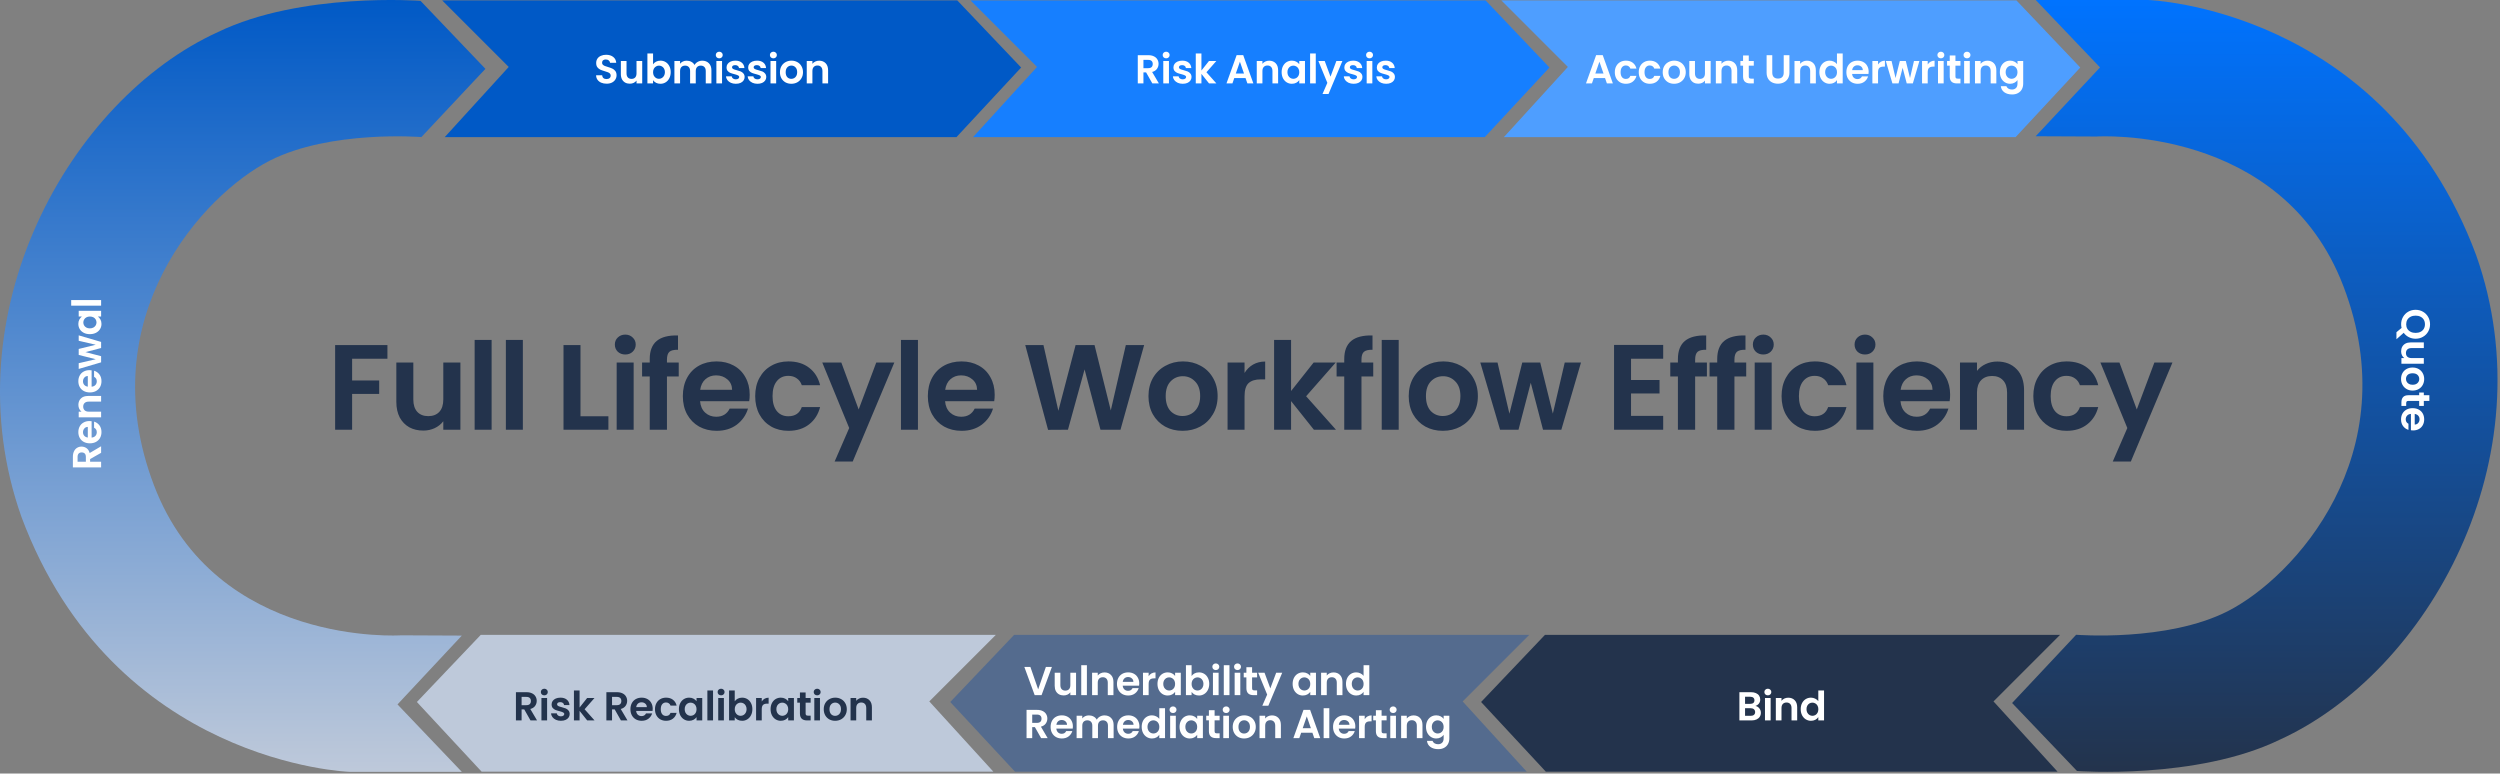 <svg width="989" height="306" viewBox="0 0 989 306" fill="none" xmlns="http://www.w3.org/2000/svg">
<rect x="0" y="0" width="989" height="306" fill="#808080" stroke="none"/>
<g clip-path="url(#clip0_1203_32362)">
<path d="M805.33 53.89L830.77 26.67L805.33 0H849.77C849.77 0 943.1 3.11 979.55 100.89C1007.99 181.33 960.44 266 901.77 292.67C868.88 308.56 821.66 305 821.66 305L795.99 278.11L821.32 251.11C821.32 251.11 857.32 254 881.32 241.78C907.4 228.5 952.42 179.91 927.1 113.34C902.68 49.16 829.32 54.01 829.32 54.01L805.32 53.9L805.33 53.89Z" fill="url(#paint0_linear_1203_32362)"/>
<path d="M182.69 251.45L157.25 278.67L182.69 305.34H138.25C138.25 305.34 44.92 302.23 8.47 204.45C-19.97 124.01 27.58 39.34 86.25 12.67C119.14 -3.22 166.36 0.34 166.36 0.34L192.03 27.23L166.7 54.23C166.7 54.23 130.7 51.34 106.7 63.56C80.62 76.84 35.6 125.43 60.92 192C85.34 256.18 158.7 251.33 158.7 251.33L182.7 251.44L182.69 251.45Z" fill="url(#paint1_linear_1203_32362)"/>
<path d="M175.92 54.26L201.25 26.48L174.92 0.15H378.69L403.96 26.71L378.36 54.26H175.92Z" fill="#0059C6"/>
<path d="M384.92 54.26L410.25 26.48L383.92 0.15H587.69L612.96 26.71L587.36 54.26H384.92Z" fill="#167FFF"/>
<path d="M594.92 54.26L620.25 26.48L593.92 0.15H797.69L822.96 26.71L797.36 54.26H594.92Z" fill="#4E9EFF"/>
<path d="M813.96 305.26L788.63 277.48L814.96 251.15H611.19L585.92 277.71L611.52 305.26H813.96Z" fill="#23334C"/>
<path d="M603.96 305.26L578.63 277.48L604.96 251.15H401.19L375.92 277.71L401.52 305.26H603.96Z" fill="#546B8E"/>
<path d="M392.96 305.26L367.63 277.48L393.96 251.15H190.19L164.92 277.71L190.52 305.26H392.96Z" fill="#BEC9DA"/>
</g>
<path d="M239.96 33.112C239.181 33.112 238.477 32.979 237.848 32.712C237.229 32.445 236.739 32.061 236.376 31.56C236.013 31.059 235.827 30.467 235.816 29.784H238.216C238.248 30.243 238.408 30.605 238.696 30.872C238.995 31.139 239.4 31.272 239.912 31.272C240.435 31.272 240.845 31.149 241.144 30.904C241.443 30.648 241.592 30.317 241.592 29.912C241.592 29.581 241.491 29.309 241.288 29.096C241.085 28.883 240.829 28.717 240.52 28.6C240.221 28.472 239.805 28.333 239.272 28.184C238.547 27.971 237.955 27.763 237.496 27.56C237.048 27.347 236.659 27.032 236.328 26.616C236.008 26.189 235.848 25.624 235.848 24.92C235.848 24.259 236.013 23.683 236.344 23.192C236.675 22.701 237.139 22.328 237.736 22.072C238.333 21.805 239.016 21.672 239.784 21.672C240.936 21.672 241.869 21.955 242.584 22.52C243.309 23.075 243.709 23.853 243.784 24.856H241.32C241.299 24.472 241.133 24.157 240.824 23.912C240.525 23.656 240.125 23.528 239.624 23.528C239.187 23.528 238.835 23.64 238.568 23.864C238.312 24.088 238.184 24.413 238.184 24.84C238.184 25.139 238.28 25.389 238.472 25.592C238.675 25.784 238.92 25.944 239.208 26.072C239.507 26.189 239.923 26.328 240.456 26.488C241.181 26.701 241.773 26.915 242.232 27.128C242.691 27.341 243.085 27.661 243.416 28.088C243.747 28.515 243.912 29.075 243.912 29.768C243.912 30.365 243.757 30.92 243.448 31.432C243.139 31.944 242.685 32.355 242.088 32.664C241.491 32.963 240.781 33.112 239.96 33.112ZM254.062 24.136V33H251.806V31.88C251.518 32.264 251.139 32.568 250.67 32.792C250.211 33.005 249.71 33.112 249.166 33.112C248.473 33.112 247.859 32.968 247.326 32.68C246.793 32.381 246.371 31.949 246.062 31.384C245.763 30.808 245.614 30.125 245.614 29.336V24.136H247.854V29.016C247.854 29.72 248.03 30.264 248.382 30.648C248.734 31.021 249.214 31.208 249.822 31.208C250.441 31.208 250.926 31.021 251.278 30.648C251.63 30.264 251.806 29.72 251.806 29.016V24.136H254.062ZM258.352 25.432C258.64 25.005 259.035 24.659 259.536 24.392C260.048 24.125 260.629 23.992 261.28 23.992C262.037 23.992 262.72 24.179 263.328 24.552C263.947 24.925 264.432 25.459 264.784 26.152C265.147 26.835 265.328 27.629 265.328 28.536C265.328 29.443 265.147 30.248 264.784 30.952C264.432 31.645 263.947 32.184 263.328 32.568C262.72 32.952 262.037 33.144 261.28 33.144C260.619 33.144 260.037 33.016 259.536 32.76C259.045 32.493 258.651 32.152 258.352 31.736V33H256.112V21.16H258.352V25.432ZM263.04 28.536C263.04 28.003 262.928 27.544 262.704 27.16C262.491 26.765 262.203 26.467 261.84 26.264C261.488 26.061 261.104 25.96 260.688 25.96C260.283 25.96 259.899 26.067 259.536 26.28C259.184 26.483 258.896 26.781 258.672 27.176C258.459 27.571 258.352 28.035 258.352 28.568C258.352 29.101 258.459 29.565 258.672 29.96C258.896 30.355 259.184 30.659 259.536 30.872C259.899 31.075 260.283 31.176 260.688 31.176C261.104 31.176 261.488 31.069 261.84 30.856C262.203 30.643 262.491 30.339 262.704 29.944C262.928 29.549 263.04 29.08 263.04 28.536ZM277.804 24.008C278.892 24.008 279.767 24.344 280.428 25.016C281.1 25.677 281.436 26.605 281.436 27.8V33H279.196V28.104C279.196 27.411 279.02 26.883 278.668 26.52C278.316 26.147 277.836 25.96 277.228 25.96C276.62 25.96 276.135 26.147 275.772 26.52C275.42 26.883 275.244 27.411 275.244 28.104V33H273.004V28.104C273.004 27.411 272.828 26.883 272.476 26.52C272.124 26.147 271.644 25.96 271.036 25.96C270.417 25.96 269.927 26.147 269.564 26.52C269.212 26.883 269.036 27.411 269.036 28.104V33H266.796V24.136H269.036V25.208C269.324 24.835 269.692 24.541 270.14 24.328C270.599 24.115 271.1 24.008 271.644 24.008C272.337 24.008 272.956 24.157 273.5 24.456C274.044 24.744 274.465 25.16 274.764 25.704C275.052 25.192 275.468 24.781 276.012 24.472C276.567 24.163 277.164 24.008 277.804 24.008ZM284.538 23.08C284.143 23.08 283.812 22.957 283.546 22.712C283.29 22.456 283.162 22.141 283.162 21.768C283.162 21.395 283.29 21.085 283.546 20.84C283.812 20.584 284.143 20.456 284.538 20.456C284.932 20.456 285.258 20.584 285.514 20.84C285.78 21.085 285.914 21.395 285.914 21.768C285.914 22.141 285.78 22.456 285.514 22.712C285.258 22.957 284.932 23.08 284.538 23.08ZM285.642 24.136V33H283.402V24.136H285.642ZM291.087 33.144C290.361 33.144 289.711 33.016 289.135 32.76C288.559 32.493 288.1 32.136 287.759 31.688C287.428 31.24 287.247 30.744 287.215 30.2H289.471C289.513 30.541 289.679 30.824 289.967 31.048C290.265 31.272 290.633 31.384 291.071 31.384C291.497 31.384 291.828 31.299 292.063 31.128C292.308 30.957 292.431 30.739 292.431 30.472C292.431 30.184 292.281 29.971 291.983 29.832C291.695 29.683 291.231 29.523 290.591 29.352C289.929 29.192 289.385 29.027 288.959 28.856C288.543 28.685 288.18 28.424 287.871 28.072C287.572 27.72 287.423 27.245 287.423 26.648C287.423 26.157 287.561 25.709 287.839 25.304C288.127 24.899 288.532 24.579 289.055 24.344C289.588 24.109 290.212 23.992 290.927 23.992C291.983 23.992 292.825 24.259 293.455 24.792C294.084 25.315 294.431 26.024 294.495 26.92H292.351C292.319 26.568 292.169 26.291 291.903 26.088C291.647 25.875 291.3 25.768 290.863 25.768C290.457 25.768 290.143 25.843 289.919 25.992C289.705 26.141 289.599 26.349 289.599 26.616C289.599 26.915 289.748 27.144 290.047 27.304C290.345 27.453 290.809 27.608 291.439 27.768C292.079 27.928 292.607 28.093 293.023 28.264C293.439 28.435 293.796 28.701 294.095 29.064C294.404 29.416 294.564 29.885 294.575 30.472C294.575 30.984 294.431 31.443 294.143 31.848C293.865 32.253 293.46 32.573 292.927 32.808C292.404 33.032 291.791 33.144 291.087 33.144ZM299.645 33.144C298.92 33.144 298.269 33.016 297.693 32.76C297.117 32.493 296.659 32.136 296.317 31.688C295.987 31.24 295.805 30.744 295.773 30.2H298.029C298.072 30.541 298.237 30.824 298.525 31.048C298.824 31.272 299.192 31.384 299.629 31.384C300.056 31.384 300.387 31.299 300.621 31.128C300.867 30.957 300.989 30.739 300.989 30.472C300.989 30.184 300.84 29.971 300.541 29.832C300.253 29.683 299.789 29.523 299.149 29.352C298.488 29.192 297.944 29.027 297.517 28.856C297.101 28.685 296.739 28.424 296.429 28.072C296.131 27.72 295.981 27.245 295.981 26.648C295.981 26.157 296.12 25.709 296.397 25.304C296.685 24.899 297.091 24.579 297.613 24.344C298.147 24.109 298.771 23.992 299.485 23.992C300.541 23.992 301.384 24.259 302.013 24.792C302.643 25.315 302.989 26.024 303.053 26.92H300.909C300.877 26.568 300.728 26.291 300.461 26.088C300.205 25.875 299.859 25.768 299.421 25.768C299.016 25.768 298.701 25.843 298.477 25.992C298.264 26.141 298.157 26.349 298.157 26.616C298.157 26.915 298.307 27.144 298.605 27.304C298.904 27.453 299.368 27.608 299.997 27.768C300.637 27.928 301.165 28.093 301.581 28.264C301.997 28.435 302.355 28.701 302.653 29.064C302.963 29.416 303.123 29.885 303.133 30.472C303.133 30.984 302.989 31.443 302.701 31.848C302.424 32.253 302.019 32.573 301.485 32.808C300.963 33.032 300.349 33.144 299.645 33.144ZM305.948 23.08C305.553 23.08 305.223 22.957 304.956 22.712C304.7 22.456 304.572 22.141 304.572 21.768C304.572 21.395 304.7 21.085 304.956 20.84C305.223 20.584 305.553 20.456 305.948 20.456C306.343 20.456 306.668 20.584 306.924 20.84C307.191 21.085 307.324 21.395 307.324 21.768C307.324 22.141 307.191 22.456 306.924 22.712C306.668 22.957 306.343 23.08 305.948 23.08ZM307.052 24.136V33H304.812V24.136H307.052ZM313.041 33.144C312.188 33.144 311.42 32.957 310.737 32.584C310.055 32.2 309.516 31.661 309.121 30.968C308.737 30.275 308.545 29.475 308.545 28.568C308.545 27.661 308.743 26.861 309.137 26.168C309.543 25.475 310.092 24.941 310.785 24.568C311.479 24.184 312.252 23.992 313.105 23.992C313.959 23.992 314.732 24.184 315.425 24.568C316.119 24.941 316.663 25.475 317.057 26.168C317.463 26.861 317.665 27.661 317.665 28.568C317.665 29.475 317.457 30.275 317.041 30.968C316.636 31.661 316.081 32.2 315.377 32.584C314.684 32.957 313.905 33.144 313.041 33.144ZM313.041 31.192C313.447 31.192 313.825 31.096 314.177 30.904C314.54 30.701 314.828 30.403 315.041 30.008C315.255 29.613 315.361 29.133 315.361 28.568C315.361 27.725 315.137 27.08 314.689 26.632C314.252 26.173 313.713 25.944 313.073 25.944C312.433 25.944 311.895 26.173 311.457 26.632C311.031 27.08 310.817 27.725 310.817 28.568C310.817 29.411 311.025 30.061 311.441 30.52C311.868 30.968 312.401 31.192 313.041 31.192ZM324.06 24.008C325.116 24.008 325.97 24.344 326.62 25.016C327.271 25.677 327.596 26.605 327.596 27.8V33H325.356V28.104C325.356 27.4 325.18 26.861 324.828 26.488C324.476 26.104 323.996 25.912 323.388 25.912C322.77 25.912 322.279 26.104 321.916 26.488C321.564 26.861 321.388 27.4 321.388 28.104V33H319.148V24.136H321.388V25.24C321.687 24.856 322.066 24.557 322.524 24.344C322.994 24.12 323.506 24.008 324.06 24.008Z" fill="white"/>
<path d="M455.864 33L453.4 28.648H452.344V33H450.104V21.832H454.296C455.16 21.832 455.896 21.987 456.504 22.296C457.112 22.595 457.565 23.005 457.864 23.528C458.173 24.04 458.328 24.616 458.328 25.256C458.328 25.992 458.115 26.659 457.688 27.256C457.261 27.843 456.627 28.248 455.784 28.472L458.456 33H455.864ZM452.344 26.968H454.216C454.824 26.968 455.277 26.824 455.576 26.536C455.875 26.237 456.024 25.827 456.024 25.304C456.024 24.792 455.875 24.397 455.576 24.12C455.277 23.832 454.824 23.688 454.216 23.688H452.344V26.968ZM461.33 23.08C460.935 23.08 460.605 22.957 460.338 22.712C460.082 22.456 459.954 22.141 459.954 21.768C459.954 21.395 460.082 21.085 460.338 20.84C460.605 20.584 460.935 20.456 461.33 20.456C461.725 20.456 462.05 20.584 462.306 20.84C462.573 21.085 462.706 21.395 462.706 21.768C462.706 22.141 462.573 22.456 462.306 22.712C462.05 22.957 461.725 23.08 461.33 23.08ZM462.434 24.136V33H460.194V24.136H462.434ZM467.879 33.144C467.154 33.144 466.503 33.016 465.927 32.76C465.351 32.493 464.892 32.136 464.551 31.688C464.22 31.24 464.039 30.744 464.007 30.2H466.263C466.306 30.541 466.471 30.824 466.759 31.048C467.058 31.272 467.426 31.384 467.863 31.384C468.29 31.384 468.62 31.299 468.855 31.128C469.1 30.957 469.223 30.739 469.223 30.472C469.223 30.184 469.074 29.971 468.775 29.832C468.487 29.683 468.023 29.523 467.383 29.352C466.722 29.192 466.178 29.027 465.751 28.856C465.335 28.685 464.972 28.424 464.663 28.072C464.364 27.72 464.215 27.245 464.215 26.648C464.215 26.157 464.354 25.709 464.631 25.304C464.919 24.899 465.324 24.579 465.847 24.344C466.38 24.109 467.004 23.992 467.719 23.992C468.775 23.992 469.618 24.259 470.247 24.792C470.876 25.315 471.223 26.024 471.287 26.92H469.143C469.111 26.568 468.962 26.291 468.695 26.088C468.439 25.875 468.092 25.768 467.655 25.768C467.25 25.768 466.935 25.843 466.711 25.992C466.498 26.141 466.391 26.349 466.391 26.616C466.391 26.915 466.54 27.144 466.839 27.304C467.138 27.453 467.602 27.608 468.231 27.768C468.871 27.928 469.399 28.093 469.815 28.264C470.231 28.435 470.588 28.701 470.887 29.064C471.196 29.416 471.356 29.885 471.367 30.472C471.367 30.984 471.223 31.443 470.935 31.848C470.658 32.253 470.252 32.573 469.719 32.808C469.196 33.032 468.583 33.144 467.879 33.144ZM478.294 33L475.286 29.224V33H473.046V21.16H475.286V27.896L478.262 24.136H481.174L477.27 28.584L481.206 33H478.294ZM492.73 30.872H488.282L487.546 33H485.194L489.21 21.816H491.818L495.834 33H493.466L492.73 30.872ZM492.122 29.08L490.506 24.408L488.89 29.08H492.122ZM502.087 24.008C503.143 24.008 503.997 24.344 504.647 25.016C505.298 25.677 505.623 26.605 505.623 27.8V33H503.383V28.104C503.383 27.4 503.207 26.861 502.855 26.488C502.503 26.104 502.023 25.912 501.415 25.912C500.797 25.912 500.306 26.104 499.943 26.488C499.591 26.861 499.415 27.4 499.415 28.104V33H497.175V24.136H499.415V25.24C499.714 24.856 500.093 24.557 500.551 24.344C501.021 24.12 501.533 24.008 502.087 24.008ZM507.017 28.536C507.017 27.64 507.193 26.845 507.545 26.152C507.908 25.459 508.393 24.925 509.001 24.552C509.62 24.179 510.308 23.992 511.065 23.992C511.727 23.992 512.303 24.125 512.793 24.392C513.295 24.659 513.695 24.995 513.993 25.4V24.136H516.249V33H513.993V31.704C513.705 32.12 513.305 32.467 512.793 32.744C512.292 33.011 511.711 33.144 511.049 33.144C510.303 33.144 509.62 32.952 509.001 32.568C508.393 32.184 507.908 31.645 507.545 30.952C507.193 30.248 507.017 29.443 507.017 28.536ZM513.993 28.568C513.993 28.024 513.887 27.56 513.673 27.176C513.46 26.781 513.172 26.483 512.809 26.28C512.447 26.067 512.057 25.96 511.641 25.96C511.225 25.96 510.841 26.061 510.489 26.264C510.137 26.467 509.849 26.765 509.625 27.16C509.412 27.544 509.305 28.003 509.305 28.536C509.305 29.069 509.412 29.539 509.625 29.944C509.849 30.339 510.137 30.643 510.489 30.856C510.852 31.069 511.236 31.176 511.641 31.176C512.057 31.176 512.447 31.075 512.809 30.872C513.172 30.659 513.46 30.36 513.673 29.976C513.887 29.581 513.993 29.112 513.993 28.568ZM520.517 21.16V33H518.277V21.16H520.517ZM531.05 24.136L525.562 37.192H523.178L525.098 32.776L521.546 24.136H524.058L526.346 30.328L528.666 24.136H531.05ZM535.49 33.144C534.764 33.144 534.114 33.016 533.538 32.76C532.962 32.493 532.503 32.136 532.162 31.688C531.831 31.24 531.65 30.744 531.618 30.2H533.874C533.916 30.541 534.082 30.824 534.37 31.048C534.668 31.272 535.036 31.384 535.474 31.384C535.9 31.384 536.231 31.299 536.466 31.128C536.711 30.957 536.834 30.739 536.834 30.472C536.834 30.184 536.684 29.971 536.386 29.832C536.098 29.683 535.634 29.523 534.994 29.352C534.332 29.192 533.788 29.027 533.362 28.856C532.946 28.685 532.583 28.424 532.274 28.072C531.975 27.72 531.826 27.245 531.826 26.648C531.826 26.157 531.964 25.709 532.242 25.304C532.53 24.899 532.935 24.579 533.458 24.344C533.991 24.109 534.615 23.992 535.33 23.992C536.386 23.992 537.228 24.259 537.858 24.792C538.487 25.315 538.834 26.024 538.898 26.92H536.754C536.722 26.568 536.572 26.291 536.306 26.088C536.05 25.875 535.703 25.768 535.266 25.768C534.86 25.768 534.546 25.843 534.322 25.992C534.108 26.141 534.002 26.349 534.002 26.616C534.002 26.915 534.151 27.144 534.45 27.304C534.748 27.453 535.212 27.608 535.842 27.768C536.482 27.928 537.01 28.093 537.426 28.264C537.842 28.435 538.199 28.701 538.498 29.064C538.807 29.416 538.967 29.885 538.978 30.472C538.978 30.984 538.834 31.443 538.546 31.848C538.268 32.253 537.863 32.573 537.33 32.808C536.807 33.032 536.194 33.144 535.49 33.144ZM541.792 23.08C541.398 23.08 541.067 22.957 540.8 22.712C540.544 22.456 540.416 22.141 540.416 21.768C540.416 21.395 540.544 21.085 540.8 20.84C541.067 20.584 541.398 20.456 541.792 20.456C542.187 20.456 542.512 20.584 542.768 20.84C543.035 21.085 543.168 21.395 543.168 21.768C543.168 22.141 543.035 22.456 542.768 22.712C542.512 22.957 542.187 23.08 541.792 23.08ZM542.896 24.136V33H540.656V24.136H542.896ZM548.342 33.144C547.616 33.144 546.966 33.016 546.39 32.76C545.814 32.493 545.355 32.136 545.014 31.688C544.683 31.24 544.502 30.744 544.47 30.2H546.726C546.768 30.541 546.934 30.824 547.222 31.048C547.52 31.272 547.888 31.384 548.326 31.384C548.752 31.384 549.083 31.299 549.318 31.128C549.563 30.957 549.686 30.739 549.686 30.472C549.686 30.184 549.536 29.971 549.238 29.832C548.95 29.683 548.486 29.523 547.846 29.352C547.184 29.192 546.64 29.027 546.214 28.856C545.798 28.685 545.435 28.424 545.126 28.072C544.827 27.72 544.678 27.245 544.678 26.648C544.678 26.157 544.816 25.709 545.094 25.304C545.382 24.899 545.787 24.579 546.31 24.344C546.843 24.109 547.467 23.992 548.182 23.992C549.238 23.992 550.08 24.259 550.71 24.792C551.339 25.315 551.686 26.024 551.75 26.92H549.606C549.574 26.568 549.424 26.291 549.158 26.088C548.902 25.875 548.555 25.768 548.118 25.768C547.712 25.768 547.398 25.843 547.174 25.992C546.96 26.141 546.854 26.349 546.854 26.616C546.854 26.915 547.003 27.144 547.302 27.304C547.6 27.453 548.064 27.608 548.694 27.768C549.334 27.928 549.862 28.093 550.278 28.264C550.694 28.435 551.051 28.701 551.35 29.064C551.659 29.416 551.819 29.885 551.83 30.472C551.83 30.984 551.686 31.443 551.398 31.848C551.12 32.253 550.715 32.573 550.182 32.808C549.659 33.032 549.046 33.144 548.342 33.144Z" fill="white"/>
<path d="M634.952 30.872H630.504L629.768 33H627.416L631.432 21.816H634.04L638.056 33H635.688L634.952 30.872ZM634.344 29.08L632.728 24.408L631.112 29.08H634.344ZM638.821 28.568C638.821 27.651 639.008 26.851 639.381 26.168C639.754 25.475 640.272 24.941 640.933 24.568C641.594 24.184 642.352 23.992 643.205 23.992C644.304 23.992 645.21 24.269 645.925 24.824C646.65 25.368 647.136 26.136 647.381 27.128H644.965C644.837 26.744 644.618 26.445 644.309 26.232C644.01 26.008 643.637 25.896 643.189 25.896C642.549 25.896 642.042 26.131 641.669 26.6C641.296 27.059 641.109 27.715 641.109 28.568C641.109 29.411 641.296 30.067 641.669 30.536C642.042 30.995 642.549 31.224 643.189 31.224C644.096 31.224 644.688 30.819 644.965 30.008H647.381C647.136 30.968 646.65 31.731 645.925 32.296C645.2 32.861 644.293 33.144 643.205 33.144C642.352 33.144 641.594 32.957 640.933 32.584C640.272 32.2 639.754 31.667 639.381 30.984C639.008 30.291 638.821 29.485 638.821 28.568ZM648.286 28.568C648.286 27.651 648.473 26.851 648.846 26.168C649.219 25.475 649.737 24.941 650.398 24.568C651.059 24.184 651.817 23.992 652.67 23.992C653.769 23.992 654.675 24.269 655.39 24.824C656.115 25.368 656.601 26.136 656.846 27.128H654.43C654.302 26.744 654.083 26.445 653.774 26.232C653.475 26.008 653.102 25.896 652.654 25.896C652.014 25.896 651.507 26.131 651.134 26.6C650.761 27.059 650.574 27.715 650.574 28.568C650.574 29.411 650.761 30.067 651.134 30.536C651.507 30.995 652.014 31.224 652.654 31.224C653.561 31.224 654.153 30.819 654.43 30.008H656.846C656.601 30.968 656.115 31.731 655.39 32.296C654.665 32.861 653.758 33.144 652.67 33.144C651.817 33.144 651.059 32.957 650.398 32.584C649.737 32.2 649.219 31.667 648.846 30.984C648.473 30.291 648.286 29.485 648.286 28.568ZM662.263 33.144C661.41 33.144 660.642 32.957 659.959 32.584C659.276 32.2 658.738 31.661 658.343 30.968C657.959 30.275 657.767 29.475 657.767 28.568C657.767 27.661 657.964 26.861 658.359 26.168C658.764 25.475 659.314 24.941 660.007 24.568C660.7 24.184 661.474 23.992 662.327 23.992C663.18 23.992 663.954 24.184 664.647 24.568C665.34 24.941 665.884 25.475 666.279 26.168C666.684 26.861 666.887 27.661 666.887 28.568C666.887 29.475 666.679 30.275 666.263 30.968C665.858 31.661 665.303 32.2 664.599 32.584C663.906 32.957 663.127 33.144 662.263 33.144ZM662.263 31.192C662.668 31.192 663.047 31.096 663.399 30.904C663.762 30.701 664.05 30.403 664.263 30.008C664.476 29.613 664.583 29.133 664.583 28.568C664.583 27.725 664.359 27.08 663.911 26.632C663.474 26.173 662.935 25.944 662.295 25.944C661.655 25.944 661.116 26.173 660.679 26.632C660.252 27.08 660.039 27.725 660.039 28.568C660.039 29.411 660.247 30.061 660.663 30.52C661.09 30.968 661.623 31.192 662.263 31.192ZM676.738 24.136V33H674.482V31.88C674.194 32.264 673.816 32.568 673.346 32.792C672.888 33.005 672.386 33.112 671.842 33.112C671.149 33.112 670.536 32.968 670.002 32.68C669.469 32.381 669.048 31.949 668.738 31.384C668.44 30.808 668.29 30.125 668.29 29.336V24.136H670.53V29.016C670.53 29.72 670.706 30.264 671.058 30.648C671.41 31.021 671.89 31.208 672.498 31.208C673.117 31.208 673.602 31.021 673.954 30.648C674.306 30.264 674.482 29.72 674.482 29.016V24.136H676.738ZM683.7 24.008C684.756 24.008 685.61 24.344 686.26 25.016C686.911 25.677 687.236 26.605 687.236 27.8V33H684.996V28.104C684.996 27.4 684.82 26.861 684.468 26.488C684.116 26.104 683.636 25.912 683.028 25.912C682.41 25.912 681.919 26.104 681.556 26.488C681.204 26.861 681.028 27.4 681.028 28.104V33H678.788V24.136H681.028V25.24C681.327 24.856 681.706 24.557 682.164 24.344C682.634 24.12 683.146 24.008 683.7 24.008ZM691.815 25.976V30.264C691.815 30.563 691.884 30.781 692.023 30.92C692.172 31.048 692.417 31.112 692.759 31.112H693.799V33H692.391C690.503 33 689.559 32.083 689.559 30.248V25.976H688.503V24.136H689.559V21.944H691.815V24.136H693.799V25.976H691.815ZM701.11 21.832V28.744C701.11 29.501 701.307 30.083 701.702 30.488C702.097 30.883 702.651 31.08 703.366 31.08C704.091 31.08 704.651 30.883 705.046 30.488C705.441 30.083 705.638 29.501 705.638 28.744V21.832H707.894V28.728C707.894 29.677 707.686 30.483 707.27 31.144C706.865 31.795 706.315 32.285 705.622 32.616C704.939 32.947 704.177 33.112 703.334 33.112C702.502 33.112 701.745 32.947 701.062 32.616C700.39 32.285 699.857 31.795 699.462 31.144C699.067 30.483 698.87 29.677 698.87 28.728V21.832H701.11ZM714.81 24.008C715.866 24.008 716.72 24.344 717.37 25.016C718.021 25.677 718.346 26.605 718.346 27.8V33H716.106V28.104C716.106 27.4 715.93 26.861 715.578 26.488C715.226 26.104 714.746 25.912 714.138 25.912C713.52 25.912 713.029 26.104 712.666 26.488C712.314 26.861 712.138 27.4 712.138 28.104V33H709.898V24.136H712.138V25.24C712.437 24.856 712.816 24.557 713.274 24.344C713.744 24.12 714.256 24.008 714.81 24.008ZM719.741 28.536C719.741 27.64 719.917 26.845 720.269 26.152C720.631 25.459 721.122 24.925 721.741 24.552C722.359 24.179 723.047 23.992 723.805 23.992C724.381 23.992 724.93 24.12 725.453 24.376C725.975 24.621 726.391 24.952 726.701 25.368V21.16H728.973V33H726.701V31.688C726.423 32.125 726.034 32.477 725.533 32.744C725.031 33.011 724.45 33.144 723.789 33.144C723.042 33.144 722.359 32.952 721.741 32.568C721.122 32.184 720.631 31.645 720.269 30.952C719.917 30.248 719.741 29.443 719.741 28.536ZM726.717 28.568C726.717 28.024 726.61 27.56 726.397 27.176C726.183 26.781 725.895 26.483 725.533 26.28C725.17 26.067 724.781 25.96 724.365 25.96C723.949 25.96 723.565 26.061 723.213 26.264C722.861 26.467 722.573 26.765 722.349 27.16C722.135 27.544 722.029 28.003 722.029 28.536C722.029 29.069 722.135 29.539 722.349 29.944C722.573 30.339 722.861 30.643 723.213 30.856C723.575 31.069 723.959 31.176 724.365 31.176C724.781 31.176 725.17 31.075 725.533 30.872C725.895 30.659 726.183 30.36 726.397 29.976C726.61 29.581 726.717 29.112 726.717 28.568ZM739.24 28.376C739.24 28.696 739.219 28.984 739.176 29.24H732.696C732.75 29.88 732.974 30.381 733.368 30.744C733.763 31.107 734.248 31.288 734.824 31.288C735.656 31.288 736.248 30.931 736.6 30.216H739.016C738.76 31.069 738.27 31.773 737.544 32.328C736.819 32.872 735.928 33.144 734.872 33.144C734.019 33.144 733.251 32.957 732.568 32.584C731.896 32.2 731.368 31.661 730.984 30.968C730.611 30.275 730.424 29.475 730.424 28.568C730.424 27.651 730.611 26.845 730.984 26.152C731.358 25.459 731.88 24.925 732.552 24.552C733.224 24.179 733.998 23.992 734.872 23.992C735.715 23.992 736.467 24.173 737.128 24.536C737.8 24.899 738.318 25.416 738.68 26.088C739.054 26.749 739.24 27.512 739.24 28.376ZM736.92 27.736C736.91 27.16 736.702 26.701 736.296 26.36C735.891 26.008 735.395 25.832 734.808 25.832C734.254 25.832 733.784 26.003 733.4 26.344C733.027 26.675 732.798 27.139 732.712 27.736H736.92ZM742.955 25.512C743.243 25.043 743.617 24.675 744.075 24.408C744.545 24.141 745.078 24.008 745.675 24.008V26.36H745.083C744.379 26.36 743.846 26.525 743.483 26.856C743.131 27.187 742.955 27.763 742.955 28.584V33H740.715V24.136H742.955V25.512ZM759.312 24.136L756.72 33H754.304L752.688 26.808L751.072 33H748.64L746.032 24.136H748.304L749.872 30.888L751.568 24.136H753.936L755.6 30.872L757.168 24.136H759.312ZM762.604 25.512C762.892 25.043 763.265 24.675 763.724 24.408C764.193 24.141 764.727 24.008 765.324 24.008V26.36H764.732C764.028 26.36 763.495 26.525 763.132 26.856C762.78 27.187 762.604 27.763 762.604 28.584V33H760.364V24.136H762.604V25.512ZM767.809 23.08C767.414 23.08 767.083 22.957 766.817 22.712C766.561 22.456 766.433 22.141 766.433 21.768C766.433 21.395 766.561 21.085 766.817 20.84C767.083 20.584 767.414 20.456 767.809 20.456C768.203 20.456 768.529 20.584 768.785 20.84C769.051 21.085 769.185 21.395 769.185 21.768C769.185 22.141 769.051 22.456 768.785 22.712C768.529 22.957 768.203 23.08 767.809 23.08ZM768.913 24.136V33H766.673V24.136H768.913ZM773.574 25.976V30.264C773.574 30.563 773.643 30.781 773.782 30.92C773.931 31.048 774.177 31.112 774.518 31.112H775.558V33H774.15C772.262 33 771.318 32.083 771.318 30.248V25.976H770.262V24.136H771.318V21.944H773.574V24.136H775.558V25.976H773.574ZM778.145 23.08C777.75 23.08 777.42 22.957 777.153 22.712C776.897 22.456 776.769 22.141 776.769 21.768C776.769 21.395 776.897 21.085 777.153 20.84C777.42 20.584 777.75 20.456 778.145 20.456C778.54 20.456 778.865 20.584 779.121 20.84C779.388 21.085 779.521 21.395 779.521 21.768C779.521 22.141 779.388 22.456 779.121 22.712C778.865 22.957 778.54 23.08 778.145 23.08ZM779.249 24.136V33H777.009V24.136H779.249ZM786.214 24.008C787.27 24.008 788.123 24.344 788.774 25.016C789.425 25.677 789.75 26.605 789.75 27.8V33H787.51V28.104C787.51 27.4 787.334 26.861 786.982 26.488C786.63 26.104 786.15 25.912 785.542 25.912C784.923 25.912 784.433 26.104 784.07 26.488C783.718 26.861 783.542 27.4 783.542 28.104V33H781.302V24.136H783.542V25.24C783.841 24.856 784.219 24.557 784.678 24.344C785.147 24.12 785.659 24.008 786.214 24.008ZM795.192 23.992C795.854 23.992 796.435 24.125 796.936 24.392C797.438 24.648 797.832 24.984 798.12 25.4V24.136H800.376V33.064C800.376 33.885 800.211 34.616 799.88 35.256C799.55 35.907 799.054 36.419 798.392 36.792C797.731 37.176 796.931 37.368 795.992 37.368C794.734 37.368 793.699 37.075 792.888 36.488C792.088 35.901 791.635 35.101 791.528 34.088H793.752C793.87 34.493 794.12 34.813 794.504 35.048C794.899 35.293 795.374 35.416 795.928 35.416C796.579 35.416 797.107 35.219 797.512 34.824C797.918 34.44 798.12 33.853 798.12 33.064V31.688C797.832 32.104 797.432 32.451 796.92 32.728C796.419 33.005 795.843 33.144 795.192 33.144C794.446 33.144 793.763 32.952 793.144 32.568C792.526 32.184 792.035 31.645 791.672 30.952C791.32 30.248 791.144 29.443 791.144 28.536C791.144 27.64 791.32 26.845 791.672 26.152C792.035 25.459 792.52 24.925 793.128 24.552C793.747 24.179 794.435 23.992 795.192 23.992ZM798.12 28.568C798.12 28.024 798.014 27.56 797.8 27.176C797.587 26.781 797.299 26.483 796.936 26.28C796.574 26.067 796.184 25.96 795.768 25.96C795.352 25.96 794.968 26.061 794.616 26.264C794.264 26.467 793.976 26.765 793.752 27.16C793.539 27.544 793.432 28.003 793.432 28.536C793.432 29.069 793.539 29.539 793.752 29.944C793.976 30.339 794.264 30.643 794.616 30.856C794.979 31.069 795.363 31.176 795.768 31.176C796.184 31.176 796.574 31.075 796.936 30.872C797.299 30.659 797.587 30.36 797.8 29.976C798.014 29.581 798.12 29.112 798.12 28.568Z" fill="white"/>
<path d="M416.136 263.832L412.04 275H409.32L405.224 263.832H407.624L410.696 272.712L413.752 263.832H416.136ZM425.687 266.136V275H423.431V273.88C423.143 274.264 422.764 274.568 422.295 274.792C421.836 275.005 421.335 275.112 420.791 275.112C420.098 275.112 419.484 274.968 418.951 274.68C418.418 274.381 417.996 273.949 417.687 273.384C417.388 272.808 417.239 272.125 417.239 271.336V266.136H419.479V271.016C419.479 271.72 419.655 272.264 420.007 272.648C420.359 273.021 420.839 273.208 421.447 273.208C422.066 273.208 422.551 273.021 422.903 272.648C423.255 272.264 423.431 271.72 423.431 271.016V266.136H425.687ZM429.977 263.16V275H427.737V263.16H429.977ZM436.942 266.008C437.998 266.008 438.852 266.344 439.502 267.016C440.153 267.677 440.478 268.605 440.478 269.8V275H438.238V270.104C438.238 269.4 438.062 268.861 437.71 268.488C437.358 268.104 436.878 267.912 436.27 267.912C435.652 267.912 435.161 268.104 434.798 268.488C434.446 268.861 434.27 269.4 434.27 270.104V275H432.03V266.136H434.27V267.24C434.569 266.856 434.948 266.557 435.406 266.344C435.876 266.12 436.388 266.008 436.942 266.008ZM450.688 270.376C450.688 270.696 450.667 270.984 450.624 271.24H444.144C444.198 271.88 444.422 272.381 444.816 272.744C445.211 273.107 445.696 273.288 446.272 273.288C447.104 273.288 447.696 272.931 448.048 272.216H450.464C450.208 273.069 449.718 273.773 448.992 274.328C448.267 274.872 447.376 275.144 446.32 275.144C445.467 275.144 444.699 274.957 444.016 274.584C443.344 274.2 442.816 273.661 442.432 272.968C442.059 272.275 441.872 271.475 441.872 270.568C441.872 269.651 442.059 268.845 442.432 268.152C442.806 267.459 443.328 266.925 444 266.552C444.672 266.179 445.446 265.992 446.32 265.992C447.163 265.992 447.915 266.173 448.576 266.536C449.248 266.899 449.766 267.416 450.128 268.088C450.502 268.749 450.688 269.512 450.688 270.376ZM448.368 269.736C448.358 269.16 448.15 268.701 447.744 268.36C447.339 268.008 446.843 267.832 446.256 267.832C445.702 267.832 445.232 268.003 444.848 268.344C444.475 268.675 444.246 269.139 444.16 269.736H448.368ZM454.403 267.512C454.691 267.043 455.065 266.675 455.523 266.408C455.993 266.141 456.526 266.008 457.123 266.008V268.36H456.531C455.827 268.36 455.294 268.525 454.931 268.856C454.579 269.187 454.403 269.763 454.403 270.584V275H452.163V266.136H454.403V267.512ZM457.896 270.536C457.896 269.64 458.072 268.845 458.424 268.152C458.787 267.459 459.272 266.925 459.88 266.552C460.499 266.179 461.187 265.992 461.944 265.992C462.605 265.992 463.181 266.125 463.672 266.392C464.173 266.659 464.573 266.995 464.872 267.4V266.136H467.128V275H464.872V273.704C464.584 274.12 464.184 274.467 463.672 274.744C463.171 275.011 462.589 275.144 461.928 275.144C461.181 275.144 460.499 274.952 459.88 274.568C459.272 274.184 458.787 273.645 458.424 272.952C458.072 272.248 457.896 271.443 457.896 270.536ZM464.872 270.568C464.872 270.024 464.765 269.56 464.552 269.176C464.339 268.781 464.051 268.483 463.688 268.28C463.325 268.067 462.936 267.96 462.52 267.96C462.104 267.96 461.72 268.061 461.368 268.264C461.016 268.467 460.728 268.765 460.504 269.16C460.291 269.544 460.184 270.003 460.184 270.536C460.184 271.069 460.291 271.539 460.504 271.944C460.728 272.339 461.016 272.643 461.368 272.856C461.731 273.069 462.115 273.176 462.52 273.176C462.936 273.176 463.325 273.075 463.688 272.872C464.051 272.659 464.339 272.36 464.552 271.976C464.765 271.581 464.872 271.112 464.872 270.568ZM471.396 267.432C471.684 267.005 472.079 266.659 472.58 266.392C473.092 266.125 473.673 265.992 474.324 265.992C475.081 265.992 475.764 266.179 476.372 266.552C476.991 266.925 477.476 267.459 477.828 268.152C478.191 268.835 478.372 269.629 478.372 270.536C478.372 271.443 478.191 272.248 477.828 272.952C477.476 273.645 476.991 274.184 476.372 274.568C475.764 274.952 475.081 275.144 474.324 275.144C473.663 275.144 473.081 275.016 472.58 274.76C472.089 274.493 471.695 274.152 471.396 273.736V275H469.156V263.16H471.396V267.432ZM476.084 270.536C476.084 270.003 475.972 269.544 475.748 269.16C475.535 268.765 475.247 268.467 474.884 268.264C474.532 268.061 474.148 267.96 473.732 267.96C473.327 267.96 472.943 268.067 472.58 268.28C472.228 268.483 471.94 268.781 471.716 269.176C471.503 269.571 471.396 270.035 471.396 270.568C471.396 271.101 471.503 271.565 471.716 271.96C471.94 272.355 472.228 272.659 472.58 272.872C472.943 273.075 473.327 273.176 473.732 273.176C474.148 273.176 474.532 273.069 474.884 272.856C475.247 272.643 475.535 272.339 475.748 271.944C475.972 271.549 476.084 271.08 476.084 270.536ZM480.976 265.08C480.581 265.08 480.25 264.957 479.984 264.712C479.728 264.456 479.6 264.141 479.6 263.768C479.6 263.395 479.728 263.085 479.984 262.84C480.25 262.584 480.581 262.456 480.976 262.456C481.37 262.456 481.696 262.584 481.952 262.84C482.218 263.085 482.352 263.395 482.352 263.768C482.352 264.141 482.218 264.456 481.952 264.712C481.696 264.957 481.37 265.08 480.976 265.08ZM482.08 266.136V275H479.84V266.136H482.08ZM486.373 263.16V275H484.133V263.16H486.373ZM489.562 265.08C489.167 265.08 488.837 264.957 488.57 264.712C488.314 264.456 488.186 264.141 488.186 263.768C488.186 263.395 488.314 263.085 488.57 262.84C488.837 262.584 489.167 262.456 489.562 262.456C489.957 262.456 490.282 262.584 490.538 262.84C490.805 263.085 490.938 263.395 490.938 263.768C490.938 264.141 490.805 264.456 490.538 264.712C490.282 264.957 489.957 265.08 489.562 265.08ZM490.666 266.136V275H488.426V266.136H490.666ZM495.327 267.976V272.264C495.327 272.563 495.396 272.781 495.535 272.92C495.684 273.048 495.93 273.112 496.271 273.112H497.311V275H495.903C494.015 275 493.071 274.083 493.071 272.248V267.976H492.015V266.136H493.071V263.944H495.327V266.136H497.311V267.976H495.327ZM507.242 266.136L501.754 279.192H499.37L501.29 274.776L497.738 266.136H500.25L502.538 272.328L504.858 266.136H507.242ZM511.366 270.536C511.366 269.64 511.542 268.845 511.894 268.152C512.257 267.459 512.742 266.925 513.35 266.552C513.969 266.179 514.657 265.992 515.414 265.992C516.075 265.992 516.651 266.125 517.142 266.392C517.643 266.659 518.043 266.995 518.342 267.4V266.136H520.598V275H518.342V273.704C518.054 274.12 517.654 274.467 517.142 274.744C516.641 275.011 516.059 275.144 515.398 275.144C514.651 275.144 513.969 274.952 513.35 274.568C512.742 274.184 512.257 273.645 511.894 272.952C511.542 272.248 511.366 271.443 511.366 270.536ZM518.342 270.568C518.342 270.024 518.235 269.56 518.022 269.176C517.809 268.781 517.521 268.483 517.158 268.28C516.795 268.067 516.406 267.96 515.99 267.96C515.574 267.96 515.19 268.061 514.838 268.264C514.486 268.467 514.198 268.765 513.974 269.16C513.761 269.544 513.654 270.003 513.654 270.536C513.654 271.069 513.761 271.539 513.974 271.944C514.198 272.339 514.486 272.643 514.838 272.856C515.201 273.069 515.585 273.176 515.99 273.176C516.406 273.176 516.795 273.075 517.158 272.872C517.521 272.659 517.809 272.36 518.022 271.976C518.235 271.581 518.342 271.112 518.342 270.568ZM527.538 266.008C528.594 266.008 529.447 266.344 530.098 267.016C530.749 267.677 531.074 268.605 531.074 269.8V275H528.834V270.104C528.834 269.4 528.658 268.861 528.306 268.488C527.954 268.104 527.474 267.912 526.866 267.912C526.247 267.912 525.757 268.104 525.394 268.488C525.042 268.861 524.866 269.4 524.866 270.104V275H522.626V266.136H524.866V267.24C525.165 266.856 525.543 266.557 526.002 266.344C526.471 266.12 526.983 266.008 527.538 266.008ZM532.468 270.536C532.468 269.64 532.644 268.845 532.996 268.152C533.359 267.459 533.849 266.925 534.468 266.552C535.087 266.179 535.775 265.992 536.532 265.992C537.108 265.992 537.657 266.12 538.18 266.376C538.703 266.621 539.119 266.952 539.428 267.368V263.16H541.7V275H539.428V273.688C539.151 274.125 538.761 274.477 538.26 274.744C537.759 275.011 537.177 275.144 536.516 275.144C535.769 275.144 535.087 274.952 534.468 274.568C533.849 274.184 533.359 273.645 532.996 272.952C532.644 272.248 532.468 271.443 532.468 270.536ZM539.444 270.568C539.444 270.024 539.337 269.56 539.124 269.176C538.911 268.781 538.623 268.483 538.26 268.28C537.897 268.067 537.508 267.96 537.092 267.96C536.676 267.96 536.292 268.061 535.94 268.264C535.588 268.467 535.3 268.765 535.076 269.16C534.863 269.544 534.756 270.003 534.756 270.536C534.756 271.069 534.863 271.539 535.076 271.944C535.3 272.339 535.588 272.643 535.94 272.856C536.303 273.069 536.687 273.176 537.092 273.176C537.508 273.176 537.897 273.075 538.26 272.872C538.623 272.659 538.911 272.36 539.124 271.976C539.337 271.581 539.444 271.112 539.444 270.568ZM411.864 292L409.4 287.648H408.344V292H406.104V280.832H410.296C411.16 280.832 411.896 280.987 412.504 281.296C413.112 281.595 413.565 282.005 413.864 282.528C414.173 283.04 414.328 283.616 414.328 284.256C414.328 284.992 414.115 285.659 413.688 286.256C413.261 286.843 412.627 287.248 411.784 287.472L414.456 292H411.864ZM408.344 285.968H410.216C410.824 285.968 411.277 285.824 411.576 285.536C411.875 285.237 412.024 284.827 412.024 284.304C412.024 283.792 411.875 283.397 411.576 283.12C411.277 282.832 410.824 282.688 410.216 282.688H408.344V285.968ZM424.434 287.376C424.434 287.696 424.413 287.984 424.37 288.24H417.89C417.943 288.88 418.167 289.381 418.562 289.744C418.957 290.107 419.442 290.288 420.018 290.288C420.85 290.288 421.442 289.931 421.794 289.216H424.21C423.954 290.069 423.463 290.773 422.738 291.328C422.013 291.872 421.122 292.144 420.066 292.144C419.213 292.144 418.445 291.957 417.762 291.584C417.09 291.2 416.562 290.661 416.178 289.968C415.805 289.275 415.618 288.475 415.618 287.568C415.618 286.651 415.805 285.845 416.178 285.152C416.551 284.459 417.074 283.925 417.746 283.552C418.418 283.179 419.191 282.992 420.066 282.992C420.909 282.992 421.661 283.173 422.322 283.536C422.994 283.899 423.511 284.416 423.874 285.088C424.247 285.749 424.434 286.512 424.434 287.376ZM422.114 286.736C422.103 286.16 421.895 285.701 421.49 285.36C421.085 285.008 420.589 284.832 420.002 284.832C419.447 284.832 418.978 285.003 418.594 285.344C418.221 285.675 417.991 286.139 417.906 286.736H422.114ZM436.917 283.008C438.005 283.008 438.88 283.344 439.541 284.016C440.213 284.677 440.549 285.605 440.549 286.8V292H438.309V287.104C438.309 286.411 438.133 285.883 437.781 285.52C437.429 285.147 436.949 284.96 436.341 284.96C435.733 284.96 435.248 285.147 434.885 285.52C434.533 285.883 434.357 286.411 434.357 287.104V292H432.117V287.104C432.117 286.411 431.941 285.883 431.589 285.52C431.237 285.147 430.757 284.96 430.149 284.96C429.53 284.96 429.04 285.147 428.677 285.52C428.325 285.883 428.149 286.411 428.149 287.104V292H425.909V283.136H428.149V284.208C428.437 283.835 428.805 283.541 429.253 283.328C429.712 283.115 430.213 283.008 430.757 283.008C431.45 283.008 432.069 283.157 432.613 283.456C433.157 283.744 433.578 284.16 433.877 284.704C434.165 284.192 434.581 283.781 435.125 283.472C435.68 283.163 436.277 283.008 436.917 283.008ZM450.755 287.376C450.755 287.696 450.733 287.984 450.691 288.24H444.211C444.264 288.88 444.488 289.381 444.883 289.744C445.277 290.107 445.763 290.288 446.339 290.288C447.171 290.288 447.763 289.931 448.115 289.216H450.531C450.275 290.069 449.784 290.773 449.059 291.328C448.333 291.872 447.443 292.144 446.387 292.144C445.533 292.144 444.765 291.957 444.083 291.584C443.411 291.2 442.883 290.661 442.499 289.968C442.125 289.275 441.939 288.475 441.939 287.568C441.939 286.651 442.125 285.845 442.499 285.152C442.872 284.459 443.395 283.925 444.067 283.552C444.739 283.179 445.512 282.992 446.387 282.992C447.229 282.992 447.981 283.173 448.643 283.536C449.315 283.899 449.832 284.416 450.195 285.088C450.568 285.749 450.755 286.512 450.755 287.376ZM448.435 286.736C448.424 286.16 448.216 285.701 447.811 285.36C447.405 285.008 446.909 284.832 446.323 284.832C445.768 284.832 445.299 285.003 444.915 285.344C444.541 285.675 444.312 286.139 444.227 286.736H448.435ZM451.654 287.536C451.654 286.64 451.83 285.845 452.182 285.152C452.544 284.459 453.035 283.925 453.654 283.552C454.272 283.179 454.96 282.992 455.718 282.992C456.294 282.992 456.843 283.12 457.366 283.376C457.888 283.621 458.304 283.952 458.614 284.368V280.16H460.886V292H458.614V290.688C458.336 291.125 457.947 291.477 457.446 291.744C456.944 292.011 456.363 292.144 455.702 292.144C454.955 292.144 454.272 291.952 453.654 291.568C453.035 291.184 452.544 290.645 452.182 289.952C451.83 289.248 451.654 288.443 451.654 287.536ZM458.63 287.568C458.63 287.024 458.523 286.56 458.31 286.176C458.096 285.781 457.808 285.483 457.446 285.28C457.083 285.067 456.694 284.96 456.278 284.96C455.862 284.96 455.478 285.061 455.126 285.264C454.774 285.467 454.486 285.765 454.262 286.16C454.048 286.544 453.942 287.003 453.942 287.536C453.942 288.069 454.048 288.539 454.262 288.944C454.486 289.339 454.774 289.643 455.126 289.856C455.488 290.069 455.872 290.176 456.278 290.176C456.694 290.176 457.083 290.075 457.446 289.872C457.808 289.659 458.096 289.36 458.31 288.976C458.523 288.581 458.63 288.112 458.63 287.568ZM464.049 282.08C463.655 282.08 463.324 281.957 463.057 281.712C462.801 281.456 462.673 281.141 462.673 280.768C462.673 280.395 462.801 280.085 463.057 279.84C463.324 279.584 463.655 279.456 464.049 279.456C464.444 279.456 464.769 279.584 465.025 279.84C465.292 280.085 465.425 280.395 465.425 280.768C465.425 281.141 465.292 281.456 465.025 281.712C464.769 281.957 464.444 282.08 464.049 282.08ZM465.153 283.136V292H462.913V283.136H465.153ZM466.631 287.536C466.631 286.64 466.807 285.845 467.159 285.152C467.521 284.459 468.007 283.925 468.615 283.552C469.233 283.179 469.921 282.992 470.679 282.992C471.34 282.992 471.916 283.125 472.407 283.392C472.908 283.659 473.308 283.995 473.607 284.4V283.136H475.863V292H473.607V290.704C473.319 291.12 472.919 291.467 472.407 291.744C471.905 292.011 471.324 292.144 470.663 292.144C469.916 292.144 469.233 291.952 468.615 291.568C468.007 291.184 467.521 290.645 467.159 289.952C466.807 289.248 466.631 288.443 466.631 287.536ZM473.607 287.568C473.607 287.024 473.5 286.56 473.287 286.176C473.073 285.781 472.785 285.483 472.423 285.28C472.06 285.067 471.671 284.96 471.255 284.96C470.839 284.96 470.455 285.061 470.103 285.264C469.751 285.467 469.463 285.765 469.239 286.16C469.025 286.544 468.919 287.003 468.919 287.536C468.919 288.069 469.025 288.539 469.239 288.944C469.463 289.339 469.751 289.643 470.103 289.856C470.465 290.069 470.849 290.176 471.255 290.176C471.671 290.176 472.06 290.075 472.423 289.872C472.785 289.659 473.073 289.36 473.287 288.976C473.5 288.581 473.607 288.112 473.607 287.568ZM480.498 284.976V289.264C480.498 289.563 480.568 289.781 480.706 289.92C480.856 290.048 481.101 290.112 481.442 290.112H482.482V292H481.074C479.186 292 478.242 291.083 478.242 289.248V284.976H477.186V283.136H478.242V280.944H480.498V283.136H482.482V284.976H480.498ZM485.069 282.08C484.675 282.08 484.344 281.957 484.077 281.712C483.821 281.456 483.693 281.141 483.693 280.768C483.693 280.395 483.821 280.085 484.077 279.84C484.344 279.584 484.675 279.456 485.069 279.456C485.464 279.456 485.789 279.584 486.045 279.84C486.312 280.085 486.445 280.395 486.445 280.768C486.445 281.141 486.312 281.456 486.045 281.712C485.789 281.957 485.464 282.08 485.069 282.08ZM486.173 283.136V292H483.933V283.136H486.173ZM492.162 292.144C491.309 292.144 490.541 291.957 489.858 291.584C489.176 291.2 488.637 290.661 488.242 289.968C487.858 289.275 487.666 288.475 487.666 287.568C487.666 286.661 487.864 285.861 488.258 285.168C488.664 284.475 489.213 283.941 489.906 283.568C490.6 283.184 491.373 282.992 492.226 282.992C493.08 282.992 493.853 283.184 494.546 283.568C495.24 283.941 495.784 284.475 496.178 285.168C496.584 285.861 496.786 286.661 496.786 287.568C496.786 288.475 496.578 289.275 496.162 289.968C495.757 290.661 495.202 291.2 494.498 291.584C493.805 291.957 493.026 292.144 492.162 292.144ZM492.162 290.192C492.568 290.192 492.946 290.096 493.298 289.904C493.661 289.701 493.949 289.403 494.162 289.008C494.376 288.613 494.482 288.133 494.482 287.568C494.482 286.725 494.258 286.08 493.81 285.632C493.373 285.173 492.834 284.944 492.194 284.944C491.554 284.944 491.016 285.173 490.578 285.632C490.152 286.08 489.938 286.725 489.938 287.568C489.938 288.411 490.146 289.061 490.562 289.52C490.989 289.968 491.522 290.192 492.162 290.192ZM503.182 283.008C504.238 283.008 505.091 283.344 505.742 284.016C506.392 284.677 506.718 285.605 506.718 286.8V292H504.478V287.104C504.478 286.4 504.302 285.861 503.95 285.488C503.598 285.104 503.118 284.912 502.51 284.912C501.891 284.912 501.4 285.104 501.038 285.488C500.686 285.861 500.51 286.4 500.51 287.104V292H498.27V283.136H500.51V284.24C500.808 283.856 501.187 283.557 501.646 283.344C502.115 283.12 502.627 283.008 503.182 283.008ZM519.188 289.872H514.74L514.004 292H511.652L515.668 280.816H518.276L522.292 292H519.924L519.188 289.872ZM518.58 288.08L516.964 283.408L515.348 288.08H518.58ZM525.873 280.16V292H523.633V280.16H525.873ZM536.167 287.376C536.167 287.696 536.145 287.984 536.103 288.24H529.623C529.676 288.88 529.9 289.381 530.295 289.744C530.689 290.107 531.175 290.288 531.751 290.288C532.583 290.288 533.175 289.931 533.527 289.216H535.943C535.687 290.069 535.196 290.773 534.471 291.328C533.745 291.872 532.855 292.144 531.799 292.144C530.945 292.144 530.177 291.957 529.495 291.584C528.823 291.2 528.295 290.661 527.911 289.968C527.537 289.275 527.351 288.475 527.351 287.568C527.351 286.651 527.537 285.845 527.911 285.152C528.284 284.459 528.807 283.925 529.479 283.552C530.151 283.179 530.924 282.992 531.799 282.992C532.641 282.992 533.393 283.173 534.055 283.536C534.727 283.899 535.244 284.416 535.607 285.088C535.98 285.749 536.167 286.512 536.167 287.376ZM533.847 286.736C533.836 286.16 533.628 285.701 533.223 285.36C532.817 285.008 532.321 284.832 531.735 284.832C531.18 284.832 530.711 285.003 530.327 285.344C529.953 285.675 529.724 286.139 529.639 286.736H533.847ZM539.882 284.512C540.17 284.043 540.543 283.675 541.002 283.408C541.471 283.141 542.004 283.008 542.602 283.008V285.36H542.01C541.306 285.36 540.772 285.525 540.41 285.856C540.058 286.187 539.882 286.763 539.882 287.584V292H537.642V283.136H539.882V284.512ZM546.558 284.976V289.264C546.558 289.563 546.628 289.781 546.766 289.92C546.916 290.048 547.161 290.112 547.502 290.112H548.542V292H547.134C545.246 292 544.302 291.083 544.302 289.248V284.976H543.246V283.136H544.302V280.944H546.558V283.136H548.542V284.976H546.558ZM551.129 282.08C550.735 282.08 550.404 281.957 550.137 281.712C549.881 281.456 549.753 281.141 549.753 280.768C549.753 280.395 549.881 280.085 550.137 279.84C550.404 279.584 550.735 279.456 551.129 279.456C551.524 279.456 551.849 279.584 552.105 279.84C552.372 280.085 552.505 280.395 552.505 280.768C552.505 281.141 552.372 281.456 552.105 281.712C551.849 281.957 551.524 282.08 551.129 282.08ZM552.233 283.136V292H549.993V283.136H552.233ZM559.198 283.008C560.254 283.008 561.108 283.344 561.758 284.016C562.409 284.677 562.734 285.605 562.734 286.8V292H560.494V287.104C560.494 286.4 560.318 285.861 559.966 285.488C559.614 285.104 559.134 284.912 558.526 284.912C557.908 284.912 557.417 285.104 557.054 285.488C556.702 285.861 556.526 286.4 556.526 287.104V292H554.286V283.136H556.526V284.24C556.825 283.856 557.204 283.557 557.662 283.344C558.132 283.12 558.644 283.008 559.198 283.008ZM568.177 282.992C568.838 282.992 569.419 283.125 569.921 283.392C570.422 283.648 570.817 283.984 571.105 284.4V283.136H573.361V292.064C573.361 292.885 573.195 293.616 572.865 294.256C572.534 294.907 572.038 295.419 571.377 295.792C570.715 296.176 569.915 296.368 568.977 296.368C567.718 296.368 566.683 296.075 565.873 295.488C565.073 294.901 564.619 294.101 564.513 293.088H566.737C566.854 293.493 567.105 293.813 567.489 294.048C567.883 294.293 568.358 294.416 568.913 294.416C569.563 294.416 570.091 294.219 570.497 293.824C570.902 293.44 571.105 292.853 571.105 292.064V290.688C570.817 291.104 570.417 291.451 569.905 291.728C569.403 292.005 568.827 292.144 568.177 292.144C567.43 292.144 566.747 291.952 566.129 291.568C565.51 291.184 565.019 290.645 564.657 289.952C564.305 289.248 564.129 288.443 564.129 287.536C564.129 286.64 564.305 285.845 564.657 285.152C565.019 284.459 565.505 283.925 566.113 283.552C566.731 283.179 567.419 282.992 568.177 282.992ZM571.105 287.568C571.105 287.024 570.998 286.56 570.785 286.176C570.571 285.781 570.283 285.483 569.921 285.28C569.558 285.067 569.169 284.96 568.753 284.96C568.337 284.96 567.953 285.061 567.601 285.264C567.249 285.467 566.961 285.765 566.737 286.16C566.523 286.544 566.417 287.003 566.417 287.536C566.417 288.069 566.523 288.539 566.737 288.944C566.961 289.339 567.249 289.643 567.601 289.856C567.963 290.069 568.347 290.176 568.753 290.176C569.169 290.176 569.558 290.075 569.921 289.872C570.283 289.659 570.571 289.36 570.785 288.976C570.998 288.581 571.105 288.112 571.105 287.568Z" fill="white"/>
<path d="M209.864 285L207.4 280.648H206.344V285H204.104V273.832H208.296C209.16 273.832 209.896 273.987 210.504 274.296C211.112 274.595 211.565 275.005 211.864 275.528C212.173 276.04 212.328 276.616 212.328 277.256C212.328 277.992 212.115 278.659 211.688 279.256C211.261 279.843 210.627 280.248 209.784 280.472L212.456 285H209.864ZM206.344 278.968H208.216C208.824 278.968 209.277 278.824 209.576 278.536C209.875 278.237 210.024 277.827 210.024 277.304C210.024 276.792 209.875 276.397 209.576 276.12C209.277 275.832 208.824 275.688 208.216 275.688H206.344V278.968ZM215.33 275.08C214.935 275.08 214.605 274.957 214.338 274.712C214.082 274.456 213.954 274.141 213.954 273.768C213.954 273.395 214.082 273.085 214.338 272.84C214.605 272.584 214.935 272.456 215.33 272.456C215.725 272.456 216.05 272.584 216.306 272.84C216.573 273.085 216.706 273.395 216.706 273.768C216.706 274.141 216.573 274.456 216.306 274.712C216.05 274.957 215.725 275.08 215.33 275.08ZM216.434 276.136V285H214.194V276.136H216.434ZM221.879 285.144C221.154 285.144 220.503 285.016 219.927 284.76C219.351 284.493 218.892 284.136 218.551 283.688C218.22 283.24 218.039 282.744 218.007 282.2H220.263C220.306 282.541 220.471 282.824 220.759 283.048C221.058 283.272 221.426 283.384 221.863 283.384C222.29 283.384 222.62 283.299 222.855 283.128C223.1 282.957 223.223 282.739 223.223 282.472C223.223 282.184 223.074 281.971 222.775 281.832C222.487 281.683 222.023 281.523 221.383 281.352C220.722 281.192 220.178 281.027 219.751 280.856C219.335 280.685 218.972 280.424 218.663 280.072C218.364 279.72 218.215 279.245 218.215 278.648C218.215 278.157 218.354 277.709 218.631 277.304C218.919 276.899 219.324 276.579 219.847 276.344C220.38 276.109 221.004 275.992 221.719 275.992C222.775 275.992 223.618 276.259 224.247 276.792C224.876 277.315 225.223 278.024 225.287 278.92H223.143C223.111 278.568 222.962 278.291 222.695 278.088C222.439 277.875 222.092 277.768 221.655 277.768C221.25 277.768 220.935 277.843 220.711 277.992C220.498 278.141 220.391 278.349 220.391 278.616C220.391 278.915 220.54 279.144 220.839 279.304C221.138 279.453 221.602 279.608 222.231 279.768C222.871 279.928 223.399 280.093 223.815 280.264C224.231 280.435 224.588 280.701 224.887 281.064C225.196 281.416 225.356 281.885 225.367 282.472C225.367 282.984 225.223 283.443 224.935 283.848C224.658 284.253 224.252 284.573 223.719 284.808C223.196 285.032 222.583 285.144 221.879 285.144ZM232.294 285L229.286 281.224V285H227.046V273.16H229.286V279.896L232.262 276.136H235.174L231.27 280.584L235.206 285H232.294ZM245.642 285L243.178 280.648H242.122V285H239.882V273.832H244.074C244.938 273.832 245.674 273.987 246.282 274.296C246.89 274.595 247.343 275.005 247.642 275.528C247.951 276.04 248.106 276.616 248.106 277.256C248.106 277.992 247.893 278.659 247.466 279.256C247.039 279.843 246.405 280.248 245.562 280.472L248.234 285H245.642ZM242.122 278.968H243.994C244.602 278.968 245.055 278.824 245.354 278.536C245.653 278.237 245.802 277.827 245.802 277.304C245.802 276.792 245.653 276.397 245.354 276.12C245.055 275.832 244.602 275.688 243.994 275.688H242.122V278.968ZM258.212 280.376C258.212 280.696 258.191 280.984 258.148 281.24H251.668C251.721 281.88 251.945 282.381 252.34 282.744C252.735 283.107 253.22 283.288 253.796 283.288C254.628 283.288 255.22 282.931 255.572 282.216H257.988C257.732 283.069 257.241 283.773 256.516 284.328C255.791 284.872 254.9 285.144 253.844 285.144C252.991 285.144 252.223 284.957 251.54 284.584C250.868 284.2 250.34 283.661 249.956 282.968C249.583 282.275 249.396 281.475 249.396 280.568C249.396 279.651 249.583 278.845 249.956 278.152C250.329 277.459 250.852 276.925 251.524 276.552C252.196 276.179 252.969 275.992 253.844 275.992C254.687 275.992 255.439 276.173 256.1 276.536C256.772 276.899 257.289 277.416 257.652 278.088C258.025 278.749 258.212 279.512 258.212 280.376ZM255.892 279.736C255.881 279.16 255.673 278.701 255.268 278.36C254.863 278.008 254.367 277.832 253.78 277.832C253.225 277.832 252.756 278.003 252.372 278.344C251.999 278.675 251.769 279.139 251.684 279.736H255.892ZM259.111 280.568C259.111 279.651 259.298 278.851 259.671 278.168C260.044 277.475 260.562 276.941 261.223 276.568C261.884 276.184 262.642 275.992 263.495 275.992C264.594 275.992 265.5 276.269 266.215 276.824C266.94 277.368 267.426 278.136 267.671 279.128H265.255C265.127 278.744 264.908 278.445 264.599 278.232C264.3 278.008 263.927 277.896 263.479 277.896C262.839 277.896 262.332 278.131 261.959 278.6C261.586 279.059 261.399 279.715 261.399 280.568C261.399 281.411 261.586 282.067 261.959 282.536C262.332 282.995 262.839 283.224 263.479 283.224C264.386 283.224 264.978 282.819 265.255 282.008H267.671C267.426 282.968 266.94 283.731 266.215 284.296C265.49 284.861 264.583 285.144 263.495 285.144C262.642 285.144 261.884 284.957 261.223 284.584C260.562 284.2 260.044 283.667 259.671 282.984C259.298 282.291 259.111 281.485 259.111 280.568ZM268.576 280.536C268.576 279.64 268.752 278.845 269.104 278.152C269.467 277.459 269.952 276.925 270.56 276.552C271.179 276.179 271.867 275.992 272.624 275.992C273.285 275.992 273.861 276.125 274.352 276.392C274.853 276.659 275.253 276.995 275.552 277.4V276.136H277.808V285H275.552V283.704C275.264 284.12 274.864 284.467 274.352 284.744C273.851 285.011 273.269 285.144 272.608 285.144C271.861 285.144 271.179 284.952 270.56 284.568C269.952 284.184 269.467 283.645 269.104 282.952C268.752 282.248 268.576 281.443 268.576 280.536ZM275.552 280.568C275.552 280.024 275.445 279.56 275.232 279.176C275.019 278.781 274.731 278.483 274.368 278.28C274.005 278.067 273.616 277.96 273.2 277.96C272.784 277.96 272.4 278.061 272.048 278.264C271.696 278.467 271.408 278.765 271.184 279.16C270.971 279.544 270.864 280.003 270.864 280.536C270.864 281.069 270.971 281.539 271.184 281.944C271.408 282.339 271.696 282.643 272.048 282.856C272.411 283.069 272.795 283.176 273.2 283.176C273.616 283.176 274.005 283.075 274.368 282.872C274.731 282.659 275.019 282.36 275.232 281.976C275.445 281.581 275.552 281.112 275.552 280.568ZM282.076 273.16V285H279.836V273.16H282.076ZM285.265 275.08C284.87 275.08 284.54 274.957 284.273 274.712C284.017 274.456 283.889 274.141 283.889 273.768C283.889 273.395 284.017 273.085 284.273 272.84C284.54 272.584 284.87 272.456 285.265 272.456C285.66 272.456 285.985 272.584 286.241 272.84C286.508 273.085 286.641 273.395 286.641 273.768C286.641 274.141 286.508 274.456 286.241 274.712C285.985 274.957 285.66 275.08 285.265 275.08ZM286.369 276.136V285H284.129V276.136H286.369ZM290.662 277.432C290.95 277.005 291.345 276.659 291.846 276.392C292.358 276.125 292.939 275.992 293.59 275.992C294.347 275.992 295.03 276.179 295.638 276.552C296.257 276.925 296.742 277.459 297.094 278.152C297.457 278.835 297.638 279.629 297.638 280.536C297.638 281.443 297.457 282.248 297.094 282.952C296.742 283.645 296.257 284.184 295.638 284.568C295.03 284.952 294.347 285.144 293.59 285.144C292.929 285.144 292.347 285.016 291.846 284.76C291.355 284.493 290.961 284.152 290.662 283.736V285H288.422V273.16H290.662V277.432ZM295.35 280.536C295.35 280.003 295.238 279.544 295.014 279.16C294.801 278.765 294.513 278.467 294.15 278.264C293.798 278.061 293.414 277.96 292.998 277.96C292.593 277.96 292.209 278.067 291.846 278.28C291.494 278.483 291.206 278.781 290.982 279.176C290.769 279.571 290.662 280.035 290.662 280.568C290.662 281.101 290.769 281.565 290.982 281.96C291.206 282.355 291.494 282.659 291.846 282.872C292.209 283.075 292.593 283.176 292.998 283.176C293.414 283.176 293.798 283.069 294.15 282.856C294.513 282.643 294.801 282.339 295.014 281.944C295.238 281.549 295.35 281.08 295.35 280.536ZM301.346 277.512C301.634 277.043 302.007 276.675 302.466 276.408C302.935 276.141 303.469 276.008 304.066 276.008V278.36H303.474C302.77 278.36 302.237 278.525 301.874 278.856C301.522 279.187 301.346 279.763 301.346 280.584V285H299.106V276.136H301.346V277.512ZM304.839 280.536C304.839 279.64 305.015 278.845 305.367 278.152C305.729 277.459 306.215 276.925 306.823 276.552C307.441 276.179 308.129 275.992 308.887 275.992C309.548 275.992 310.124 276.125 310.615 276.392C311.116 276.659 311.516 276.995 311.815 277.4V276.136H314.071V285H311.815V283.704C311.527 284.12 311.127 284.467 310.615 284.744C310.113 285.011 309.532 285.144 308.871 285.144C308.124 285.144 307.441 284.952 306.823 284.568C306.215 284.184 305.729 283.645 305.367 282.952C305.015 282.248 304.839 281.443 304.839 280.536ZM311.815 280.568C311.815 280.024 311.708 279.56 311.495 279.176C311.281 278.781 310.993 278.483 310.631 278.28C310.268 278.067 309.879 277.96 309.463 277.96C309.047 277.96 308.663 278.061 308.311 278.264C307.959 278.467 307.671 278.765 307.447 279.16C307.233 279.544 307.127 280.003 307.127 280.536C307.127 281.069 307.233 281.539 307.447 281.944C307.671 282.339 307.959 282.643 308.311 282.856C308.673 283.069 309.057 283.176 309.463 283.176C309.879 283.176 310.268 283.075 310.631 282.872C310.993 282.659 311.281 282.36 311.495 281.976C311.708 281.581 311.815 281.112 311.815 280.568ZM318.706 277.976V282.264C318.706 282.563 318.776 282.781 318.914 282.92C319.064 283.048 319.309 283.112 319.65 283.112H320.69V285H319.282C317.394 285 316.45 284.083 316.45 282.248V277.976H315.394V276.136H316.45V273.944H318.706V276.136H320.69V277.976H318.706ZM323.277 275.08C322.883 275.08 322.552 274.957 322.285 274.712C322.029 274.456 321.901 274.141 321.901 273.768C321.901 273.395 322.029 273.085 322.285 272.84C322.552 272.584 322.883 272.456 323.277 272.456C323.672 272.456 323.997 272.584 324.253 272.84C324.52 273.085 324.653 273.395 324.653 273.768C324.653 274.141 324.52 274.456 324.253 274.712C323.997 274.957 323.672 275.08 323.277 275.08ZM324.381 276.136V285H322.141V276.136H324.381ZM330.371 285.144C329.517 285.144 328.749 284.957 328.067 284.584C327.384 284.2 326.845 283.661 326.451 282.968C326.067 282.275 325.875 281.475 325.875 280.568C325.875 279.661 326.072 278.861 326.467 278.168C326.872 277.475 327.421 276.941 328.115 276.568C328.808 276.184 329.581 275.992 330.435 275.992C331.288 275.992 332.061 276.184 332.755 276.568C333.448 276.941 333.992 277.475 334.387 278.168C334.792 278.861 334.995 279.661 334.995 280.568C334.995 281.475 334.787 282.275 334.371 282.968C333.965 283.661 333.411 284.2 332.707 284.584C332.013 284.957 331.235 285.144 330.371 285.144ZM330.371 283.192C330.776 283.192 331.155 283.096 331.507 282.904C331.869 282.701 332.157 282.403 332.371 282.008C332.584 281.613 332.691 281.133 332.691 280.568C332.691 279.725 332.467 279.08 332.019 278.632C331.581 278.173 331.043 277.944 330.403 277.944C329.763 277.944 329.224 278.173 328.787 278.632C328.36 279.08 328.147 279.725 328.147 280.568C328.147 281.411 328.355 282.061 328.771 282.52C329.197 282.968 329.731 283.192 330.371 283.192ZM341.39 276.008C342.446 276.008 343.299 276.344 343.95 277.016C344.6 277.677 344.926 278.605 344.926 279.8V285H342.686V280.104C342.686 279.4 342.51 278.861 342.158 278.488C341.806 278.104 341.326 277.912 340.718 277.912C340.099 277.912 339.608 278.104 339.246 278.488C338.894 278.861 338.718 279.4 338.718 280.104V285H336.478V276.136H338.718V277.24C339.016 276.856 339.395 276.557 339.854 276.344C340.323 276.12 340.835 276.008 341.39 276.008Z" fill="#23334C"/>
<path d="M948.032 131.424L950.064 129.728C949.947 129.259 949.888 128.779 949.888 128.288C949.888 127.243 950.133 126.283 950.624 125.408C951.115 124.533 951.792 123.84 952.656 123.328C953.531 122.816 954.517 122.56 955.616 122.56C956.704 122.56 957.68 122.816 958.544 123.328C959.419 123.84 960.101 124.533 960.592 125.408C961.083 126.283 961.328 127.243 961.328 128.288C961.328 129.344 961.083 130.304 960.592 131.168C960.101 132.043 959.419 132.731 958.544 133.232C957.68 133.744 956.704 134 955.616 134C954.624 134 953.717 133.787 952.896 133.36C952.085 132.944 951.424 132.373 950.912 131.648L948.032 134.208L948.032 131.424ZM955.616 124.864C954.869 124.864 954.213 125.008 953.648 125.296C953.083 125.584 952.645 125.984 952.336 126.496C952.037 127.019 951.888 127.616 951.888 128.288C951.888 128.96 952.037 129.552 952.336 130.064C952.645 130.576 953.083 130.976 953.648 131.264C954.213 131.552 954.869 131.696 955.616 131.696C956.363 131.696 957.013 131.552 957.568 131.264C958.133 130.976 958.565 130.576 958.864 130.064C959.163 129.552 959.312 128.96 959.312 128.288C959.312 127.616 959.163 127.019 958.864 126.496C958.565 125.984 958.133 125.584 957.568 125.296C957.013 125.008 956.363 124.864 955.616 124.864ZM958.864 143.906L950 143.906L950 141.65L951.12 141.65C950.736 141.362 950.432 140.983 950.208 140.514C949.995 140.055 949.888 139.554 949.888 139.01C949.888 138.316 950.032 137.703 950.32 137.17C950.619 136.636 951.051 136.215 951.616 135.906C952.192 135.607 952.875 135.458 953.664 135.458L958.864 135.458L958.864 137.698L953.984 137.698C953.28 137.698 952.736 137.874 952.352 138.226C951.979 138.578 951.792 139.058 951.792 139.666C951.792 140.284 951.979 140.77 952.352 141.122C952.736 141.474 953.28 141.65 953.984 141.65L958.864 141.65L958.864 143.906ZM949.856 149.892C949.856 149.039 950.043 148.271 950.416 147.588C950.8 146.905 951.339 146.367 952.032 145.972C952.725 145.588 953.525 145.396 954.432 145.396C955.339 145.396 956.139 145.593 956.832 145.988C957.525 146.393 958.059 146.943 958.432 147.636C958.816 148.329 959.008 149.103 959.008 149.956C959.008 150.809 958.816 151.583 958.432 152.276C958.059 152.969 957.525 153.513 956.832 153.908C956.139 154.313 955.339 154.516 954.432 154.516C953.525 154.516 952.725 154.308 952.032 153.892C951.339 153.487 950.8 152.932 950.416 152.228C950.043 151.535 949.856 150.756 949.856 149.892ZM951.808 149.892C951.808 150.297 951.904 150.676 952.096 151.028C952.299 151.391 952.597 151.679 952.992 151.892C953.387 152.105 953.867 152.212 954.432 152.212C955.275 152.212 955.92 151.988 956.368 151.54C956.827 151.103 957.056 150.564 957.056 149.924C957.056 149.284 956.827 148.745 956.368 148.308C955.92 147.881 955.275 147.668 954.432 147.668C953.589 147.668 952.939 147.876 952.48 148.292C952.032 148.719 951.808 149.252 951.808 149.892ZM957.024 158.607L952.736 158.607C952.437 158.607 952.219 158.676 952.08 158.815C951.952 158.964 951.888 159.21 951.888 159.551L951.888 160.591L950 160.591L950 159.183C950 157.295 950.917 156.351 952.752 156.351L957.024 156.351L957.024 155.295L958.864 155.295L958.864 156.351L961.056 156.351L961.056 158.607L958.864 158.607L958.864 160.591L957.024 160.591L957.024 158.607ZM954.624 170.282C954.304 170.282 954.016 170.261 953.76 170.218L953.76 163.738C953.12 163.791 952.619 164.015 952.256 164.41C951.893 164.805 951.712 165.29 951.712 165.866C951.712 166.698 952.069 167.29 952.784 167.642L952.784 170.058C951.931 169.802 951.227 169.311 950.672 168.586C950.128 167.861 949.856 166.97 949.856 165.914C949.856 165.061 950.043 164.293 950.416 163.61C950.8 162.938 951.339 162.41 952.032 162.026C952.725 161.653 953.525 161.466 954.432 161.466C955.349 161.466 956.155 161.653 956.848 162.026C957.541 162.399 958.075 162.922 958.448 163.594C958.821 164.266 959.008 165.039 959.008 165.914C959.008 166.757 958.827 167.509 958.464 168.17C958.101 168.842 957.584 169.359 956.912 169.722C956.251 170.095 955.488 170.282 954.624 170.282ZM955.264 167.962C955.84 167.951 956.299 167.743 956.64 167.338C956.992 166.933 957.168 166.437 957.168 165.85C957.168 165.295 956.997 164.826 956.656 164.442C956.325 164.069 955.861 163.839 955.264 163.754L955.264 167.962Z" fill="white"/>
<path d="M694.44 279.272C695.069 279.389 695.587 279.704 695.992 280.216C696.397 280.728 696.6 281.315 696.6 281.976C696.6 282.573 696.451 283.101 696.152 283.56C695.864 284.008 695.443 284.36 694.888 284.616C694.333 284.872 693.677 285 692.92 285H688.104V273.832H692.712C693.469 273.832 694.12 273.955 694.664 274.2C695.219 274.445 695.635 274.787 695.912 275.224C696.2 275.661 696.344 276.157 696.344 276.712C696.344 277.363 696.168 277.907 695.816 278.344C695.475 278.781 695.016 279.091 694.44 279.272ZM690.344 278.44H692.392C692.925 278.44 693.336 278.323 693.624 278.088C693.912 277.843 694.056 277.496 694.056 277.048C694.056 276.6 693.912 276.253 693.624 276.008C693.336 275.763 692.925 275.64 692.392 275.64H690.344V278.44ZM692.6 283.176C693.144 283.176 693.565 283.048 693.864 282.792C694.173 282.536 694.328 282.173 694.328 281.704C694.328 281.224 694.168 280.851 693.848 280.584C693.528 280.307 693.096 280.168 692.552 280.168H690.344V283.176H692.6ZM699.361 275.08C698.967 275.08 698.636 274.957 698.369 274.712C698.113 274.456 697.985 274.141 697.985 273.768C697.985 273.395 698.113 273.085 698.369 272.84C698.636 272.584 698.967 272.456 699.361 272.456C699.756 272.456 700.081 272.584 700.337 272.84C700.604 273.085 700.737 273.395 700.737 273.768C700.737 274.141 700.604 274.456 700.337 274.712C700.081 274.957 699.756 275.08 699.361 275.08ZM700.465 276.136V285H698.225V276.136H700.465ZM707.43 276.008C708.486 276.008 709.34 276.344 709.99 277.016C710.641 277.677 710.966 278.605 710.966 279.8V285H708.726V280.104C708.726 279.4 708.55 278.861 708.198 278.488C707.846 278.104 707.366 277.912 706.758 277.912C706.14 277.912 705.649 278.104 705.286 278.488C704.934 278.861 704.758 279.4 704.758 280.104V285H702.518V276.136H704.758V277.24C705.057 276.856 705.436 276.557 705.894 276.344C706.364 276.12 706.876 276.008 707.43 276.008ZM712.361 280.536C712.361 279.64 712.537 278.845 712.889 278.152C713.251 277.459 713.742 276.925 714.361 276.552C714.979 276.179 715.667 275.992 716.425 275.992C717.001 275.992 717.55 276.12 718.073 276.376C718.595 276.621 719.011 276.952 719.321 277.368V273.16H721.593V285H719.321V283.688C719.043 284.125 718.654 284.477 718.153 284.744C717.651 285.011 717.07 285.144 716.409 285.144C715.662 285.144 714.979 284.952 714.361 284.568C713.742 284.184 713.251 283.645 712.889 282.952C712.537 282.248 712.361 281.443 712.361 280.536ZM719.337 280.568C719.337 280.024 719.23 279.56 719.017 279.176C718.803 278.781 718.515 278.483 718.153 278.28C717.79 278.067 717.401 277.96 716.985 277.96C716.569 277.96 716.185 278.061 715.833 278.264C715.481 278.467 715.193 278.765 714.969 279.16C714.755 279.544 714.649 280.003 714.649 280.536C714.649 281.069 714.755 281.539 714.969 281.944C715.193 282.339 715.481 282.643 715.833 282.856C716.195 283.069 716.579 283.176 716.985 283.176C717.401 283.176 717.79 283.075 718.153 282.872C718.515 282.659 718.803 282.36 719.017 281.976C719.23 281.581 719.337 281.112 719.337 280.568Z" fill="white"/>
<path d="M40 179.136L35.648 181.6L35.648 182.656L40 182.656L40 184.896L28.832 184.896L28.832 180.704C28.832 179.84 28.987 179.104 29.296 178.496C29.595 177.888 30.005 177.435 30.528 177.136C31.04 176.827 31.616 176.672 32.256 176.672C32.992 176.672 33.659 176.885 34.256 177.312C34.843 177.739 35.248 178.373 35.472 179.216L40 176.544L40 179.136ZM33.968 182.656L33.968 180.784C33.968 180.176 33.824 179.723 33.536 179.424C33.237 179.125 32.827 178.976 32.304 178.976C31.792 178.976 31.397 179.125 31.12 179.424C30.832 179.723 30.688 180.176 30.688 180.784L30.688 182.656L33.968 182.656ZM35.376 166.566C35.696 166.566 35.984 166.587 36.24 166.63L36.24 173.11C36.88 173.057 37.381 172.833 37.744 172.438C38.107 172.043 38.288 171.558 38.288 170.982C38.288 170.15 37.931 169.558 37.216 169.206L37.216 166.79C38.069 167.046 38.773 167.537 39.328 168.262C39.872 168.987 40.144 169.878 40.144 170.934C40.144 171.787 39.957 172.555 39.584 173.238C39.2 173.91 38.661 174.438 37.968 174.822C37.275 175.195 36.475 175.382 35.568 175.382C34.651 175.382 33.845 175.195 33.152 174.822C32.459 174.449 31.925 173.926 31.552 173.254C31.179 172.582 30.992 171.809 30.992 170.934C30.992 170.091 31.173 169.339 31.536 168.678C31.899 168.006 32.416 167.489 33.088 167.126C33.749 166.753 34.512 166.566 35.376 166.566ZM34.736 168.886C34.16 168.897 33.701 169.105 33.36 169.51C33.008 169.915 32.832 170.411 32.832 170.998C32.832 171.553 33.003 172.022 33.344 172.406C33.675 172.779 34.139 173.009 34.736 173.094L34.736 168.886ZM31.008 160.179C31.008 159.123 31.344 158.27 32.016 157.619C32.677 156.968 33.605 156.643 34.8 156.643L40 156.643L40 158.883L35.104 158.883C34.4 158.883 33.861 159.059 33.488 159.411C33.104 159.763 32.912 160.243 32.912 160.851C32.912 161.47 33.104 161.96 33.488 162.323C33.861 162.675 34.4 162.851 35.104 162.851L40 162.851L40 165.091L31.136 165.091L31.136 162.851L32.24 162.851C31.856 162.552 31.557 162.174 31.344 161.715C31.12 161.246 31.008 160.734 31.008 160.179ZM35.376 146.433C35.696 146.433 35.984 146.454 36.24 146.497L36.24 152.977C36.88 152.924 37.381 152.7 37.744 152.305C38.107 151.91 38.288 151.425 38.288 150.849C38.288 150.017 37.931 149.425 37.216 149.073L37.216 146.657C38.069 146.913 38.773 147.404 39.328 148.129C39.872 148.854 40.144 149.745 40.144 150.801C40.144 151.654 39.957 152.422 39.584 153.105C39.2 153.777 38.661 154.305 37.968 154.689C37.275 155.062 36.475 155.249 35.568 155.249C34.651 155.249 33.845 155.062 33.152 154.689C32.459 154.316 31.925 153.793 31.552 153.121C31.179 152.449 30.992 151.676 30.992 150.801C30.992 149.958 31.173 149.206 31.536 148.545C31.899 147.873 32.416 147.356 33.088 146.993C33.749 146.62 34.512 146.433 35.376 146.433ZM34.736 148.753C34.16 148.764 33.701 148.972 33.36 149.377C33.008 149.782 32.832 150.278 32.832 150.865C32.832 151.42 33.003 151.889 33.344 152.273C33.675 152.646 34.139 152.876 34.736 152.961L34.736 148.753ZM31.136 132.67L40 135.262L40 137.678L33.808 139.294L40 140.91L40 143.342L31.136 145.95L31.136 143.678L37.888 142.11L31.136 140.414L31.136 138.046L37.872 136.382L31.136 134.814L31.136 132.67ZM35.536 132.194C34.64 132.194 33.845 132.018 33.152 131.666C32.459 131.303 31.925 130.818 31.552 130.21C31.179 129.591 30.992 128.903 30.992 128.146C30.992 127.485 31.125 126.909 31.392 126.418C31.659 125.917 31.995 125.517 32.4 125.218L31.136 125.218L31.136 122.962L40 122.962L40 125.218L38.704 125.218C39.12 125.506 39.467 125.906 39.744 126.418C40.011 126.919 40.144 127.501 40.144 128.162C40.144 128.909 39.952 129.591 39.568 130.21C39.184 130.818 38.645 131.303 37.952 131.666C37.248 132.018 36.443 132.194 35.536 132.194ZM35.568 125.218C35.024 125.218 34.56 125.325 34.176 125.538C33.781 125.751 33.483 126.039 33.28 126.402C33.067 126.765 32.96 127.154 32.96 127.57C32.96 127.986 33.061 128.37 33.264 128.722C33.467 129.074 33.765 129.362 34.16 129.586C34.544 129.799 35.003 129.906 35.536 129.906C36.069 129.906 36.539 129.799 36.944 129.586C37.339 129.362 37.643 129.074 37.856 128.722C38.069 128.359 38.176 127.975 38.176 127.57C38.176 127.154 38.075 126.765 37.872 126.402C37.659 126.039 37.36 125.751 36.976 125.538C36.581 125.325 36.112 125.218 35.568 125.218ZM28.16 118.694L40 118.694L40 120.934L28.16 120.934L28.16 118.694Z" fill="white"/>
<path d="M153.266 136.496V141.92H139.298V150.512H150.002V155.84H139.298V170H132.578V136.496H153.266ZM182.135 143.408V170H175.367V166.64C174.503 167.792 173.367 168.704 171.959 169.376C170.583 170.016 169.079 170.336 167.447 170.336C165.367 170.336 163.527 169.904 161.927 169.04C160.327 168.144 159.063 166.848 158.135 165.152C157.239 163.424 156.791 161.376 156.791 159.008V143.408H163.511V158.048C163.511 160.16 164.039 161.792 165.095 162.944C166.151 164.064 167.591 164.624 169.415 164.624C171.271 164.624 172.727 164.064 173.783 162.944C174.839 161.792 175.367 160.16 175.367 158.048V143.408H182.135ZM194.485 134.48V170H187.765V134.48H194.485ZM206.845 134.48V170H200.125V134.48H206.845ZM229.641 164.672H240.681V170H222.921V136.496H229.641V164.672ZM247.361 140.24C246.177 140.24 245.185 139.872 244.385 139.136C243.617 138.368 243.233 137.424 243.233 136.304C243.233 135.184 243.617 134.256 244.385 133.52C245.185 132.752 246.177 132.368 247.361 132.368C248.545 132.368 249.521 132.752 250.289 133.52C251.089 134.256 251.489 135.184 251.489 136.304C251.489 137.424 251.089 138.368 250.289 139.136C249.521 139.872 248.545 140.24 247.361 140.24ZM250.673 143.408V170H243.953V143.408H250.673ZM268.504 148.928H263.848V170H257.032V148.928H254.008V143.408H257.032V142.064C257.032 138.8 257.96 136.4 259.816 134.864C261.672 133.328 264.472 132.608 268.216 132.704V138.368C266.584 138.336 265.448 138.608 264.808 139.184C264.168 139.76 263.848 140.8 263.848 142.304V143.408H268.504V148.928ZM296.579 156.128C296.579 157.088 296.515 157.952 296.387 158.72H276.947C277.107 160.64 277.779 162.144 278.963 163.232C280.147 164.32 281.603 164.864 283.331 164.864C285.827 164.864 287.603 163.792 288.659 161.648H295.907C295.139 164.208 293.667 166.32 291.491 167.984C289.315 169.616 286.643 170.432 283.475 170.432C280.915 170.432 278.611 169.872 276.563 168.752C274.547 167.6 272.963 165.984 271.811 163.904C270.691 161.824 270.131 159.424 270.131 156.704C270.131 153.952 270.691 151.536 271.811 149.456C272.931 147.376 274.499 145.776 276.515 144.656C278.531 143.536 280.851 142.976 283.475 142.976C286.003 142.976 288.259 143.52 290.243 144.608C292.259 145.696 293.811 147.248 294.899 149.264C296.019 151.248 296.579 153.536 296.579 156.128ZM289.619 154.208C289.587 152.48 288.963 151.104 287.747 150.08C286.531 149.024 285.043 148.496 283.283 148.496C281.619 148.496 280.211 149.008 279.059 150.032C277.939 151.024 277.251 152.416 276.995 154.208H289.619ZM298.756 156.704C298.756 153.952 299.316 151.552 300.436 149.504C301.556 147.424 303.108 145.824 305.092 144.704C307.076 143.552 309.348 142.976 311.908 142.976C315.204 142.976 317.924 143.808 320.068 145.472C322.244 147.104 323.7 149.408 324.436 152.384H317.188C316.804 151.232 316.148 150.336 315.22 149.696C314.324 149.024 313.204 148.688 311.86 148.688C309.94 148.688 308.42 149.392 307.3 150.8C306.18 152.176 305.62 154.144 305.62 156.704C305.62 159.232 306.18 161.2 307.3 162.608C308.42 163.984 309.94 164.672 311.86 164.672C314.58 164.672 316.356 163.456 317.188 161.024H324.436C323.7 163.904 322.244 166.192 320.068 167.888C317.892 169.584 315.172 170.432 311.908 170.432C309.348 170.432 307.076 169.872 305.092 168.752C303.108 167.6 301.556 166 300.436 163.952C299.316 161.872 298.756 159.456 298.756 156.704ZM353.799 143.408L337.335 182.576H330.183L335.943 169.328L325.287 143.408H332.823L339.687 161.984L346.647 143.408H353.799ZM363.141 134.48V170H356.421V134.48H363.141ZM393.501 156.128C393.501 157.088 393.437 157.952 393.309 158.72H373.869C374.029 160.64 374.701 162.144 375.885 163.232C377.069 164.32 378.525 164.864 380.253 164.864C382.749 164.864 384.525 163.792 385.581 161.648H392.829C392.061 164.208 390.589 166.32 388.413 167.984C386.237 169.616 383.565 170.432 380.397 170.432C377.837 170.432 375.533 169.872 373.485 168.752C371.469 167.6 369.885 165.984 368.733 163.904C367.613 161.824 367.053 159.424 367.053 156.704C367.053 153.952 367.613 151.536 368.733 149.456C369.853 147.376 371.421 145.776 373.437 144.656C375.453 143.536 377.773 142.976 380.397 142.976C382.925 142.976 385.181 143.52 387.165 144.608C389.181 145.696 390.733 147.248 391.821 149.264C392.941 151.248 393.501 153.536 393.501 156.128ZM386.541 154.208C386.509 152.48 385.885 151.104 384.669 150.08C383.453 149.024 381.965 148.496 380.205 148.496C378.541 148.496 377.133 149.008 375.981 150.032C374.861 151.024 374.173 152.416 373.917 154.208H386.541ZM452.627 136.496L443.267 170H435.347L429.059 146.144L422.483 170L414.611 170.048L405.587 136.496H412.787L418.691 162.512L425.507 136.496H432.995L439.427 162.368L445.379 136.496H452.627ZM467.823 170.432C465.263 170.432 462.959 169.872 460.911 168.752C458.863 167.6 457.247 165.984 456.063 163.904C454.911 161.824 454.335 159.424 454.335 156.704C454.335 153.984 454.927 151.584 456.111 149.504C457.327 147.424 458.975 145.824 461.055 144.704C463.135 143.552 465.455 142.976 468.015 142.976C470.575 142.976 472.895 143.552 474.975 144.704C477.055 145.824 478.687 147.424 479.871 149.504C481.087 151.584 481.695 153.984 481.695 156.704C481.695 159.424 481.071 161.824 479.823 163.904C478.607 165.984 476.943 167.6 474.831 168.752C472.751 169.872 470.415 170.432 467.823 170.432ZM467.823 164.576C469.039 164.576 470.175 164.288 471.231 163.712C472.319 163.104 473.183 162.208 473.823 161.024C474.463 159.84 474.783 158.4 474.783 156.704C474.783 154.176 474.111 152.24 472.767 150.896C471.455 149.52 469.839 148.832 467.919 148.832C465.999 148.832 464.383 149.52 463.071 150.896C461.791 152.24 461.151 154.176 461.151 156.704C461.151 159.232 461.775 161.184 463.023 162.56C464.303 163.904 465.903 164.576 467.823 164.576ZM492.345 147.536C493.209 146.128 494.329 145.024 495.705 144.224C497.113 143.424 498.713 143.024 500.505 143.024V150.08H498.729C496.617 150.08 495.017 150.576 493.929 151.568C492.873 152.56 492.345 154.288 492.345 156.752V170H485.625V143.408H492.345V147.536ZM519.775 170L510.751 158.672V170H504.031V134.48H510.751V154.688L519.679 143.408H528.415L516.703 156.752L528.511 170H519.775ZM543.254 148.928H538.598V170H531.782V148.928H528.758V143.408H531.782V142.064C531.782 138.8 532.71 136.4 534.566 134.864C536.422 133.328 539.222 132.608 542.966 132.704V138.368C541.334 138.336 540.198 138.608 539.558 139.184C538.918 139.76 538.598 140.8 538.598 142.304V143.408H543.254V148.928ZM553.329 134.48V170H546.609V134.48H553.329ZM570.776 170.432C568.216 170.432 565.912 169.872 563.864 168.752C561.816 167.6 560.2 165.984 559.016 163.904C557.864 161.824 557.288 159.424 557.288 156.704C557.288 153.984 557.88 151.584 559.064 149.504C560.28 147.424 561.928 145.824 564.008 144.704C566.088 143.552 568.408 142.976 570.968 142.976C573.528 142.976 575.848 143.552 577.928 144.704C580.008 145.824 581.64 147.424 582.824 149.504C584.04 151.584 584.648 153.984 584.648 156.704C584.648 159.424 584.024 161.824 582.776 163.904C581.56 165.984 579.896 167.6 577.784 168.752C575.704 169.872 573.368 170.432 570.776 170.432ZM570.776 164.576C571.992 164.576 573.128 164.288 574.184 163.712C575.272 163.104 576.136 162.208 576.776 161.024C577.416 159.84 577.736 158.4 577.736 156.704C577.736 154.176 577.064 152.24 575.72 150.896C574.408 149.52 572.792 148.832 570.872 148.832C568.952 148.832 567.336 149.52 566.024 150.896C564.744 152.24 564.104 154.176 564.104 156.704C564.104 159.232 564.728 161.184 565.976 162.56C567.256 163.904 568.856 164.576 570.776 164.576ZM625.442 143.408L617.666 170H610.418L605.57 151.424L600.722 170H593.426L585.602 143.408H592.418L597.122 163.664L602.21 143.408H609.314L614.306 163.616L619.01 143.408H625.442ZM645.235 141.92V150.32H656.515V155.648H645.235V164.528H657.955V170H638.515V136.448H657.955V141.92H645.235ZM675.254 148.928H670.598V170H663.782V148.928H660.758V143.408H663.782V142.064C663.782 138.8 664.71 136.4 666.566 134.864C668.422 133.328 671.222 132.608 674.966 132.704V138.368C673.334 138.336 672.198 138.608 671.558 139.184C670.918 139.76 670.598 140.8 670.598 142.304V143.408H675.254V148.928ZM690.801 148.928H686.145V170H679.329V148.928H676.305V143.408H679.329V142.064C679.329 138.8 680.257 136.4 682.113 134.864C683.969 133.328 686.769 132.608 690.513 132.704V138.368C688.881 138.336 687.745 138.608 687.105 139.184C686.465 139.76 686.145 140.8 686.145 142.304V143.408H690.801V148.928ZM697.564 140.24C696.38 140.24 695.388 139.872 694.588 139.136C693.82 138.368 693.436 137.424 693.436 136.304C693.436 135.184 693.82 134.256 694.588 133.52C695.388 132.752 696.38 132.368 697.564 132.368C698.748 132.368 699.724 132.752 700.492 133.52C701.292 134.256 701.692 135.184 701.692 136.304C701.692 137.424 701.292 138.368 700.492 139.136C699.724 139.872 698.748 140.24 697.564 140.24ZM700.876 143.408V170H694.156V143.408H700.876ZM704.787 156.704C704.787 153.952 705.347 151.552 706.467 149.504C707.587 147.424 709.139 145.824 711.123 144.704C713.107 143.552 715.379 142.976 717.939 142.976C721.235 142.976 723.955 143.808 726.099 145.472C728.275 147.104 729.731 149.408 730.467 152.384H723.219C722.835 151.232 722.179 150.336 721.251 149.696C720.355 149.024 719.235 148.688 717.891 148.688C715.971 148.688 714.451 149.392 713.331 150.8C712.211 152.176 711.651 154.144 711.651 156.704C711.651 159.232 712.211 161.2 713.331 162.608C714.451 163.984 715.971 164.672 717.891 164.672C720.611 164.672 722.387 163.456 723.219 161.024H730.467C729.731 163.904 728.275 166.192 726.099 167.888C723.923 169.584 721.203 170.432 717.939 170.432C715.379 170.432 713.107 169.872 711.123 168.752C709.139 167.6 707.587 166 706.467 163.952C705.347 161.872 704.787 159.456 704.787 156.704ZM737.798 140.24C736.614 140.24 735.622 139.872 734.822 139.136C734.054 138.368 733.67 137.424 733.67 136.304C733.67 135.184 734.054 134.256 734.822 133.52C735.622 132.752 736.614 132.368 737.798 132.368C738.982 132.368 739.958 132.752 740.726 133.52C741.526 134.256 741.926 135.184 741.926 136.304C741.926 137.424 741.526 138.368 740.726 139.136C739.958 139.872 738.982 140.24 737.798 140.24ZM741.11 143.408V170H734.39V143.408H741.11ZM771.47 156.128C771.47 157.088 771.406 157.952 771.278 158.72H751.838C751.998 160.64 752.67 162.144 753.854 163.232C755.038 164.32 756.494 164.864 758.222 164.864C760.718 164.864 762.494 163.792 763.55 161.648H770.798C770.03 164.208 768.558 166.32 766.382 167.984C764.206 169.616 761.534 170.432 758.366 170.432C755.806 170.432 753.502 169.872 751.454 168.752C749.438 167.6 747.854 165.984 746.702 163.904C745.582 161.824 745.021 159.424 745.021 156.704C745.021 153.952 745.582 151.536 746.702 149.456C747.822 147.376 749.39 145.776 751.406 144.656C753.422 143.536 755.742 142.976 758.366 142.976C760.894 142.976 763.15 143.52 765.134 144.608C767.15 145.696 768.702 147.248 769.79 149.264C770.91 151.248 771.47 153.536 771.47 156.128ZM764.51 154.208C764.478 152.48 763.854 151.104 762.638 150.08C761.422 149.024 759.934 148.496 758.174 148.496C756.51 148.496 755.102 149.008 753.95 150.032C752.83 151.024 752.142 152.416 751.886 154.208H764.51ZM790.111 143.024C793.279 143.024 795.839 144.032 797.791 146.048C799.743 148.032 800.719 150.816 800.719 154.4V170H793.999V155.312C793.999 153.2 793.471 151.584 792.415 150.464C791.359 149.312 789.919 148.736 788.095 148.736C786.239 148.736 784.767 149.312 783.679 150.464C782.623 151.584 782.095 153.2 782.095 155.312V170H775.375V143.408H782.095V146.72C782.991 145.568 784.127 144.672 785.503 144.032C786.911 143.36 788.447 143.024 790.111 143.024ZM804.381 156.704C804.381 153.952 804.941 151.552 806.061 149.504C807.181 147.424 808.733 145.824 810.717 144.704C812.701 143.552 814.973 142.976 817.533 142.976C820.829 142.976 823.549 143.808 825.693 145.472C827.869 147.104 829.325 149.408 830.061 152.384H822.813C822.429 151.232 821.773 150.336 820.845 149.696C819.949 149.024 818.829 148.688 817.485 148.688C815.565 148.688 814.045 149.392 812.925 150.8C811.805 152.176 811.245 154.144 811.245 156.704C811.245 159.232 811.805 161.2 812.925 162.608C814.045 163.984 815.565 164.672 817.485 164.672C820.205 164.672 821.981 163.456 822.813 161.024H830.061C829.325 163.904 827.869 166.192 825.693 167.888C823.517 169.584 820.797 170.432 817.533 170.432C814.973 170.432 812.701 169.872 810.717 168.752C808.733 167.6 807.181 166 806.061 163.952C804.941 161.872 804.381 159.456 804.381 156.704ZM859.424 143.408L842.96 182.576H835.808L841.568 169.328L830.912 143.408H838.448L845.312 161.984L852.272 143.408H859.424Z" fill="#23334C"/>
<defs>
<linearGradient id="paint0_linear_1203_32362" x1="892.005" y1="0" x2="892.005" y2="305.341" gradientUnits="userSpaceOnUse">
<stop stop-color="#0073FF"/>
<stop offset="1" stop-color="#23334C"/>
</linearGradient>
<linearGradient id="paint1_linear_1203_32362" x1="96.016" y1="-0.001" x2="96.016" y2="305.34" gradientUnits="userSpaceOnUse">
<stop stop-color="#0059C6"/>
<stop offset="1" stop-color="#BEC9DA"/>
</linearGradient>
<clipPath id="clip0_1203_32362">
<rect width="988.03" height="305.34" fill="white"/>
</clipPath>
</defs>
</svg>
